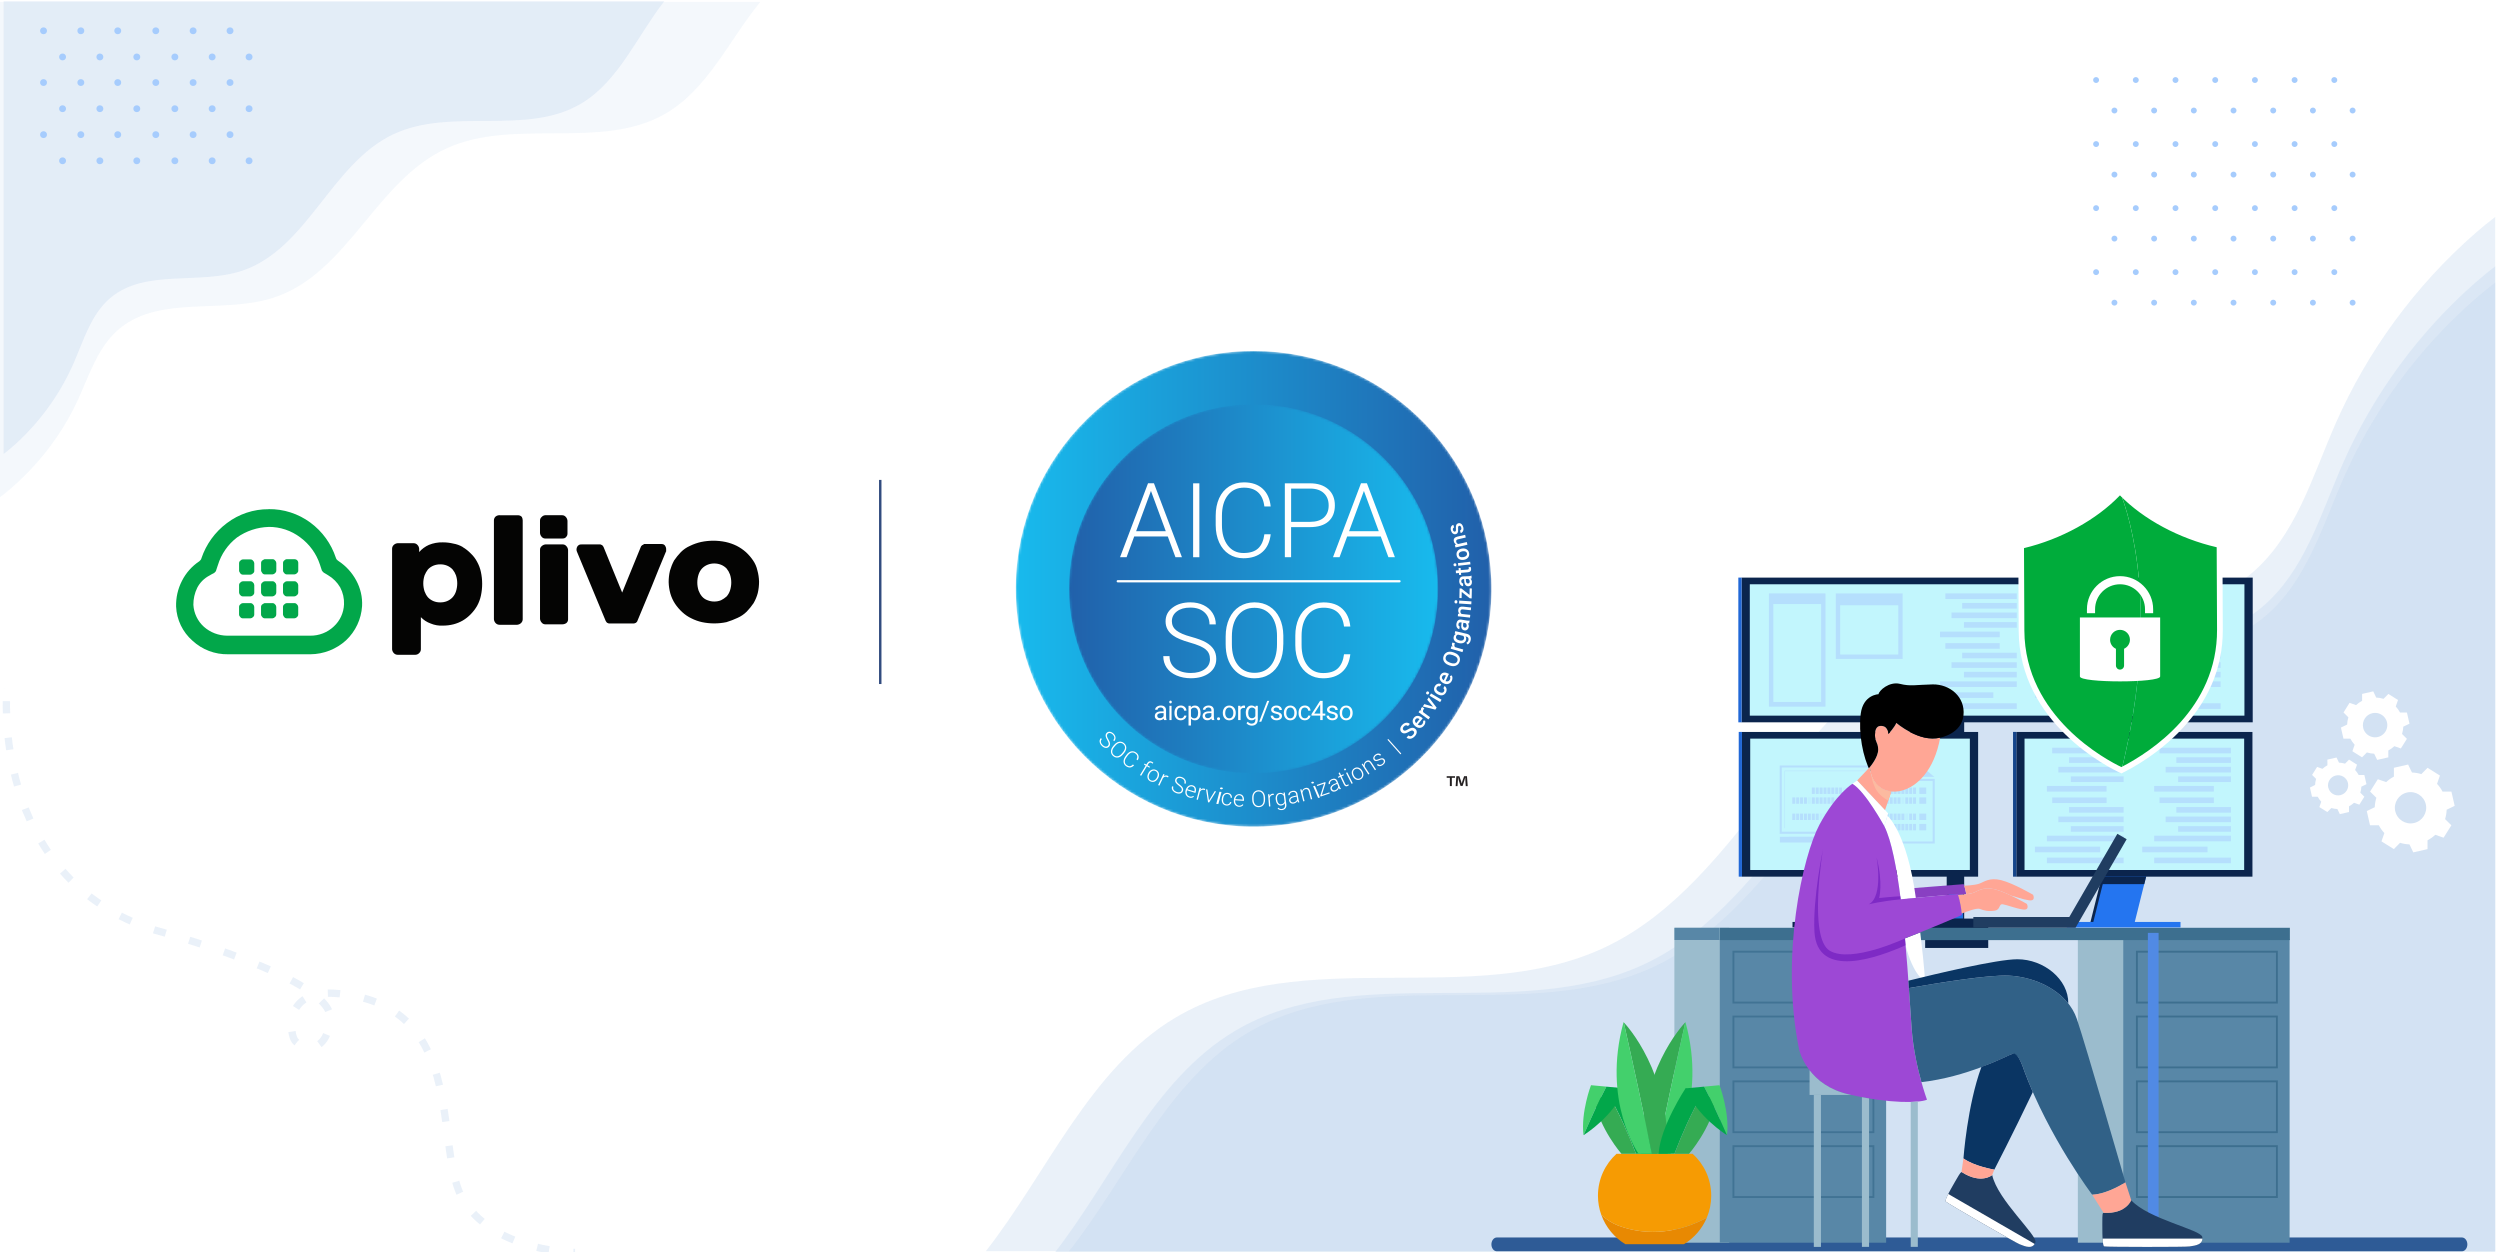 <?xml version="1.0" encoding="UTF-8"?><svg xmlns="http://www.w3.org/2000/svg" xmlns:xlink="http://www.w3.org/1999/xlink" viewBox="0 0 1024 513"><defs><filter id="drop-shadow-1" filterUnits="userSpaceOnUse"><feOffset dx="7" dy="7"/><feGaussianBlur result="blur" stdDeviation="5"/><feFlood flood-color="#000" flood-opacity=".07"/><feComposite in2="blur" operator="in"/><feComposite in="SourceGraphic"/></filter><mask id="mask" x="416.07" y="143.77" width="194.81" height="194.81" maskUnits="userSpaceOnUse"><g id="mask-2"><path id="path-1" d="m509.53,143.86c-53.75,2.18-95.56,47.53-93.37,101.28h0c2.18,53.75,47.53,95.56,101.28,93.37h0c53.75-2.18,95.56-47.53,93.37-101.28h0c-2.13-52.41-45.28-93.45-97.26-93.45h0c-1.33,0-2.68.03-4.02.08" style="fill:#fff; fill-rule:evenodd;"/></g></mask><linearGradient id="linear-gradient" x1="-543.78" y1="332.11" x2="-547.32" y2="332.11" gradientTransform="translate(30518.82 18507.39) scale(55 -55)" gradientUnits="userSpaceOnUse"><stop offset="0" stop-color="#2160aa"/><stop offset="1" stop-color="#18baed"/></linearGradient><mask id="mask-1" x="437.89" y="165.59" width="151.17" height="151.17" maskUnits="userSpaceOnUse"><g id="mask-5"><path id="path-4" d="m437.89,241.18c0,41.75,33.84,75.59,75.59,75.59h0c41.75,0,75.59-33.84,75.59-75.59h0c0-41.75-33.84-75.59-75.59-75.59h0c-41.75,0-75.59,33.84-75.59,75.59" style="fill:#fff; fill-rule:evenodd;"/></g></mask><linearGradient id="linear-gradient-2" x1="-541.81" y1="330.27" x2="-538.27" y2="330.27" gradientTransform="translate(23561.86 14336.92) scale(42.68 -42.68)" xlink:href="#linear-gradient"/><mask id="mask-2-2" x="416.07" y="143.77" width="194.81" height="194.81" maskUnits="userSpaceOnUse"><g id="mask-8"><polygon id="path-7" points="416.07 338.59 610.89 338.59 610.89 143.77 416.07 143.77 416.07 338.59" style="fill:#fff; fill-rule:evenodd;"/></g></mask><mask id="mask-3" x="416.07" y="143.77" width="194.81" height="194.81" maskUnits="userSpaceOnUse"><g id="mask-8-2"><polygon id="path-7-2" points="416.07 338.59 610.89 338.59 610.89 143.77 416.07 143.77 416.07 338.59" style="fill:#fff; fill-rule:evenodd;"/></g></mask><mask id="mask-4" x="416.07" y="143.77" width="194.81" height="194.81" maskUnits="userSpaceOnUse"><g id="mask-8-3"><polygon id="path-7-3" points="416.07 338.59 610.89 338.59 610.89 143.77 416.07 143.77 416.07 338.59" style="fill:#fff; fill-rule:evenodd;"/></g></mask><mask id="mask-5-2" x="416.07" y="143.77" width="194.81" height="194.81" maskUnits="userSpaceOnUse"><g id="mask-8-4"><polygon id="path-7-4" points="416.07 338.59 610.89 338.59 610.89 143.77 416.07 143.77 416.07 338.59" style="fill:#fff; fill-rule:evenodd;"/></g></mask><mask id="mask-6" x="416.07" y="143.77" width="194.81" height="194.81" maskUnits="userSpaceOnUse"><g id="mask-8-5"><polygon id="path-7-5" points="416.07 338.59 610.89 338.59 610.89 143.77 416.07 143.77 416.07 338.59" style="fill:#fff; fill-rule:evenodd;"/></g></mask><mask id="mask-7" x="416.07" y="143.77" width="194.81" height="194.81" maskUnits="userSpaceOnUse"><g id="mask-8-6"><polygon id="path-7-6" points="416.07 338.59 610.89 338.59 610.89 143.77 416.07 143.77 416.07 338.59" style="fill:#fff; fill-rule:evenodd;"/></g></mask><mask id="mask-8-7" x="416.07" y="143.77" width="194.81" height="194.81" maskUnits="userSpaceOnUse"><g id="mask-8-8"><polygon id="path-7-7" points="416.07 338.59 610.89 338.59 610.89 143.77 416.07 143.77 416.07 338.59" style="fill:#fff; fill-rule:evenodd;"/></g></mask><mask id="mask-9" x="416.07" y="143.77" width="194.81" height="194.81" maskUnits="userSpaceOnUse"><g id="mask-8-9"><polygon id="path-7-8" points="416.07 338.59 610.89 338.59 610.89 143.77 416.07 143.77 416.07 338.59" style="fill:#fff; fill-rule:evenodd;"/></g></mask><mask id="mask-10" x="416.07" y="143.77" width="194.81" height="194.81" maskUnits="userSpaceOnUse"><g id="mask-8-10"><polygon id="path-7-9" points="416.07 338.59 610.89 338.59 610.89 143.77 416.07 143.77 416.07 338.59" style="fill:#fff; fill-rule:evenodd;"/></g></mask><mask id="mask-11" x="460.46" y="143.77" width="57.2" height="194.81" maskUnits="userSpaceOnUse"><g id="mask-8-11"><polygon id="path-7-10" points="460.46 338.59 517.66 338.59 517.66 143.77 460.46 143.77 460.46 338.59" style="fill:#fff; fill-rule:evenodd;"/></g></mask><mask id="mask-12" x="416.07" y="143.77" width="194.81" height="194.81" maskUnits="userSpaceOnUse"><g id="mask-8-12"><polygon id="path-7-11" points="416.07 338.59 610.89 338.59 610.89 143.77 416.07 143.77 416.07 338.59" style="fill:#fff; fill-rule:evenodd;"/></g></mask><mask id="mask-13" x="416.07" y="143.77" width="194.81" height="194.81" maskUnits="userSpaceOnUse"><g id="mask-8-13"><polygon id="path-7-12" points="416.07 338.59 610.89 338.59 610.89 143.77 416.07 143.77 416.07 338.59" style="fill:#fff; fill-rule:evenodd;"/></g></mask><mask id="mask-14" x="416.07" y="143.77" width="194.81" height="194.81" maskUnits="userSpaceOnUse"><g id="mask-8-14"><polygon id="path-7-13" points="416.07 338.59 610.89 338.59 610.89 143.77 416.07 143.77 416.07 338.59" style="fill:#fff; fill-rule:evenodd;"/></g></mask><mask id="mask-15" x="416.07" y="143.77" width="194.81" height="194.81" maskUnits="userSpaceOnUse"><g id="mask-8-15"><polygon id="path-7-14" points="416.07 338.59 610.89 338.59 610.89 143.77 416.07 143.77 416.07 338.59" style="fill:#fff; fill-rule:evenodd;"/></g></mask><mask id="mask-16" x="416.07" y="143.77" width="194.81" height="194.81" maskUnits="userSpaceOnUse"><g id="mask-8-16"><polygon id="path-7-15" points="416.07 338.59 610.89 338.59 610.89 143.77 416.07 143.77 416.07 338.59" style="fill:#fff; fill-rule:evenodd;"/></g></mask><mask id="mask-17" x="416.07" y="143.77" width="194.81" height="194.81" maskUnits="userSpaceOnUse"><g id="mask-8-17"><polygon id="path-7-16" points="416.07 338.59 610.89 338.59 610.89 143.77 416.07 143.77 416.07 338.59" style="fill:#fff; fill-rule:evenodd;"/></g></mask><mask id="mask-18" x="416.07" y="143.77" width="194.81" height="194.81" maskUnits="userSpaceOnUse"><g id="mask-8-18"><polygon id="path-7-17" points="416.07 338.59 610.89 338.59 610.89 143.77 416.07 143.77 416.07 338.59" style="fill:#fff; fill-rule:evenodd;"/></g></mask><mask id="mask-19" x="416.07" y="143.77" width="194.81" height="194.81" maskUnits="userSpaceOnUse"><g id="mask-8-19"><polygon id="path-7-18" points="416.07 338.59 610.89 338.59 610.89 143.77 416.07 143.77 416.07 338.59" style="fill:#fff; fill-rule:evenodd;"/></g></mask><mask id="mask-20" x="416.07" y="143.77" width="194.81" height="194.81" maskUnits="userSpaceOnUse"><g id="mask-8-20"><polygon id="path-7-19" points="416.07 338.59 610.89 338.59 610.89 143.77 416.07 143.77 416.07 338.59" style="fill:#fff; fill-rule:evenodd;"/></g></mask><mask id="mask-21" x="416.07" y="143.77" width="194.81" height="194.81" maskUnits="userSpaceOnUse"><g id="mask-8-21"><polygon id="path-7-20" points="416.07 338.59 610.89 338.59 610.89 143.77 416.07 143.77 416.07 338.59" style="fill:#fff; fill-rule:evenodd;"/></g></mask><mask id="mask-22" x="416.07" y="143.77" width="194.81" height="194.81" maskUnits="userSpaceOnUse"><g id="mask-8-22"><polygon id="path-7-21" points="416.07 338.59 610.89 338.59 610.89 143.77 416.07 143.77 416.07 338.59" style="fill:#fff; fill-rule:evenodd;"/></g></mask><mask id="mask-23" x="416.07" y="143.77" width="194.81" height="194.81" maskUnits="userSpaceOnUse"><g id="mask-8-23"><polygon id="path-7-22" points="416.07 338.59 610.89 338.59 610.89 143.77 416.07 143.77 416.07 338.59" style="fill:#fff; fill-rule:evenodd;"/></g></mask><mask id="mask-24" x="416.07" y="143.77" width="194.81" height="194.81" maskUnits="userSpaceOnUse"><g id="mask-8-24"><polygon id="path-7-23" points="416.07 338.59 610.89 338.59 610.89 143.77 416.07 143.77 416.07 338.59" style="fill:#fff; fill-rule:evenodd;"/></g></mask><mask id="mask-25" x="416.07" y="143.77" width="194.81" height="194.81" maskUnits="userSpaceOnUse"><g id="mask-8-25"><polygon id="path-7-24" points="416.07 338.59 610.89 338.59 610.89 143.77 416.07 143.77 416.07 338.59" style="fill:#fff; fill-rule:evenodd;"/></g></mask><mask id="mask-26" x="416.07" y="143.77" width="194.81" height="194.81" maskUnits="userSpaceOnUse"><g id="mask-8-26"><polygon id="path-7-25" points="416.07 338.59 610.89 338.59 610.89 143.77 416.07 143.77 416.07 338.59" style="fill:#fff; fill-rule:evenodd;"/></g></mask></defs><g style="isolation:isolate;"><g id="Layer_2"><rect x="-1.17" y=".52" width="1023.21" height="511.97" style="fill:#fff;"/></g><g id="Layer_1"><path d="m505.82,422.26c49.29-29.29,116.05-2.98,167.91-27.44,55.49-26.18,76.68-102.19,134.8-121.85,38.63-13.07,86.78,1.9,118.01-24.33,17.41-14.62,23.95-38,33.1-58.81,12.45-28.34,31.2-53.89,54.49-74.27,2.55-2.23,5.19-4.41,7.91-6.48v404.62H431.55c23.95-30.55,40.72-71.49,74.27-91.42Z" style="fill:#c5daef; mix-blend-mode:screen; opacity:.41;"/><path d="m481.56,416.77c51.61-30.67,121.5-3.12,175.8-28.73,58.1-27.41,80.28-106.99,141.14-127.58,40.45-13.68,90.86,1.99,123.55-25.47,18.22-15.31,25.08-39.79,34.65-61.58,13.04-29.67,32.66-56.42,57.05-77.77,2.67-2.34,5.44-4.62,8.29-6.79v423.63H403.8c25.08-31.98,42.63-74.85,77.76-95.72Z" style="fill:#c5daef; opacity:.36;"/><path d="m511.37,422.85c48.76-28.72,114.8-2.92,166.11-26.91,54.9-25.67,75.86-100.2,133.35-119.47,38.22-12.81,85.85,1.86,116.74-23.85,17.22-14.34,23.7-37.26,32.74-57.66,12.32-27.79,30.86-52.84,53.91-72.83,2.53-2.19,5.14-4.33,7.83-6.36v396.72H437.89c23.7-29.95,40.28-70.09,73.47-89.64Z" style="fill:#c5daef; opacity:.36;"/><path d="m272.13,46.8c-26.1,14.75-61.44,1.5-88.89,13.82-29.38,13.18-40.6,51.47-71.37,61.37-20.45,6.58-45.94-.96-62.47,12.25-9.21,7.36-12.68,19.14-17.52,29.62-6.59,14.27-16.52,27.14-28.85,37.41-1.35,1.13-2.75,2.22-4.19,3.26V.76s312.61,0,312.61,0c-12.68,15.39-21.56,36-39.32,46.05Z" style="fill:#c5daef; opacity:.18;"/><path d="m238.05,42.42c-22.59,13.42-53.18,1.36-76.95,12.58-25.43,12-35.14,46.83-61.77,55.84-17.7,5.99-39.77-.87-54.08,11.15-7.98,6.7-10.98,17.41-15.17,26.95-5.71,12.99-14.3,24.7-24.97,34.04-1.17,1.02-2.38,2.02-3.63,2.97V.52s270.6,0,270.6,0c-10.98,14-18.66,32.76-34.03,41.9Z" style="fill:#c5daef; opacity:.36;"/><path d="m613.11,512.53h395.29c1.23,0,2.23-1.27,2.23-2.83s-1-2.83-2.23-2.83h-395.29c-1.23,0-2.23,1.27-2.23,2.83s1,2.83,2.23,2.83Z" style="fill:#2e5b96;"/><rect x="788.54" y="376.25" width="25.84" height="12.03" transform="translate(1602.92 764.53) rotate(-180)" style="fill:#0b254d;"/><rect x="797.36" y="272.37" width="7.16" height="107.47" transform="translate(1601.89 652.2) rotate(-180)" style="fill:#0b254d;"/><path d="m804.09,362.88l-5.97,3.16v10.16s5.97,0,5.97,0c0,0-.17-13.15,0-13.32Z" style="fill:#2371e4;"/><rect x="851.08" y="384.64" width="22.46" height="124.36" transform="translate(1724.63 893.65) rotate(-180)" style="fill:#9bbccd;"/><rect x="869.7" y="384.64" width="68.13" height="124.36" transform="translate(1807.52 893.65) rotate(-180)" style="fill:#5887a7;"/><path d="m874.88,389.43h58.12v21.61h-58.12v-21.61Zm57.35.78h-56.57s0,20.05,0,20.05h56.57s0-20.05,0-20.05Z" style="fill:#3d6f8f;"/><path d="m874.88,415.98h58.12v21.61h-58.12v-21.61Zm57.35.78h-56.57s0,20.05,0,20.05h56.57s0-20.05,0-20.05Z" style="fill:#3d6f8f;"/><path d="m874.88,442.53h58.12v21.61h-58.12v-21.61Zm57.35.78h-56.57s0,20.05,0,20.05h56.57s0-20.05,0-20.05Z" style="fill:#3d6f8f;"/><path d="m874.88,469.08h58.12v21.61h-58.12v-21.61Zm57.35.78h-56.57s0,20.05,0,20.05h56.57s0-20.05,0-20.05Z" style="fill:#3d6f8f;"/><rect x="685.82" y="379.99" width="22.46" height="129.01" transform="translate(1394.11 889) rotate(-180)" style="fill:#9bbccd;"/><rect x="704.44" y="384.64" width="68.13" height="124.36" transform="translate(1477 893.65) rotate(-180)" style="fill:#5887a7;"/><path d="m709.62,389.43h58.12v21.61h-58.12v-21.61Zm57.35.78h-56.57s0,20.05,0,20.05h56.57s0-20.05,0-20.05Z" style="fill:#417394;"/><path d="m709.62,415.98h58.12v21.61h-58.12v-21.61Zm57.35.78h-56.57s0,20.05,0,20.05h56.57s0-20.05,0-20.05Z" style="fill:#417394;"/><path d="m709.62,442.53h58.12v21.61h-58.12v-21.61Zm57.35.78h-56.57s0,20.05,0,20.05h56.57s0-20.05,0-20.05Z" style="fill:#417394;"/><path d="m709.62,469.08h58.12v21.61h-58.12v-21.61Zm57.35.78h-56.57s0,20.05,0,20.05h56.57s0-20.05,0-20.05Z" style="fill:#417394;"/><rect x="704.43" y="380.03" width="233.49" height="5.05" transform="translate(1642.36 765.1) rotate(-180)" style="fill:#3d6f8f;"/><rect x="685.87" y="380.03" width="18.46" height="4.99" style="fill:#5887a7;"/><polygon points="855.9 379.06 872.87 379.06 887.36 320.97 870.39 320.97 855.9 379.06" style="fill:#0b254d;"/><polygon points="857.07 379.06 874.05 379.06 888.54 320.97 871.56 320.97 857.07 379.06" style="fill:#2475f0;"/><polygon points="860.12 362.15 878.3 362.15 879.06 359.09 860.88 359.09 860.12 362.15" style="fill:#0b254d;"/><rect x="825.86" y="299.81" width="96.73" height="59.27" transform="translate(1748.46 658.89) rotate(-180)" style="fill:#0b254d;"/><rect x="829.25" y="302.54" width="89.96" height="53.81" transform="translate(1748.46 658.89) rotate(-180)" style="fill:#c2f6fd;"/><rect x="884.53" y="306.28" width="29.26" height="2.3" transform="translate(1798.31 614.85) rotate(-180)" style="fill:#b5dffd;"/><rect x="891.42" y="310.19" width="22.36" height="2.3" transform="translate(1805.21 622.68) rotate(-180)" style="fill:#b5dffd;"/><rect x="887.04" y="314.11" width="26.74" height="2.3" transform="translate(1800.83 630.51) rotate(-180)" style="fill:#b5dffd;"/><rect x="892.15" y="318.02" width="21.63" height="2.3" transform="translate(1805.94 638.34) rotate(-180)" style="fill:#b5dffd;"/><rect x="882.35" y="321.94" width="24.45" height="2.3" transform="translate(1789.15 646.17) rotate(-180)" style="fill:#b5dffd;"/><rect x="884.53" y="326.65" width="22.27" height="2.3" transform="translate(1791.33 655.59) rotate(-180)" style="fill:#b5dffd;"/><rect x="891.42" y="330.56" width="22.36" height="2.3" transform="translate(1805.21 663.42) rotate(-180)" style="fill:#b5dffd;"/><rect x="887.04" y="334.48" width="26.74" height="2.3" transform="translate(1800.83 671.25) rotate(-180)" style="fill:#b5dffd;"/><rect x="892.15" y="338.39" width="21.63" height="2.3" transform="translate(1805.94 679.08) rotate(-180)" style="fill:#b5dffd;"/><rect x="882.35" y="342.31" width="31.43" height="2.3" transform="translate(1796.14 686.91) rotate(-180)" style="fill:#b5dffd;"/><rect x="877.45" y="346.8" width="26.74" height="2.3" transform="translate(1781.64 695.89) rotate(-180)" style="fill:#b5dffd;"/><rect x="882.35" y="351.28" width="31.43" height="2.3" transform="translate(1796.14 704.86) rotate(-180)" style="fill:#b5dffd;"/><rect x="840.58" y="306.28" width="29.26" height="2.3" transform="translate(1710.42 614.85) rotate(-180)" style="fill:#b5dffd;"/><rect x="847.48" y="310.19" width="22.36" height="2.3" transform="translate(1717.32 622.68) rotate(-180)" style="fill:#b5dffd;"/><rect x="843.1" y="314.11" width="26.74" height="2.3" transform="translate(1712.94 630.51) rotate(-180)" style="fill:#b5dffd;"/><rect x="848.21" y="318.02" width="21.63" height="2.3" transform="translate(1718.05 638.34) rotate(-180)" style="fill:#b5dffd;"/><rect x="838.41" y="321.94" width="24.45" height="2.3" transform="translate(1701.26 646.17) rotate(-180)" style="fill:#b5dffd;"/><rect x="840.58" y="326.65" width="22.27" height="2.3" transform="translate(1703.44 655.59) rotate(-180)" style="fill:#b5dffd;"/><rect x="847.48" y="330.56" width="22.36" height="2.3" transform="translate(1717.32 663.42) rotate(-180)" style="fill:#b5dffd;"/><rect x="843.1" y="334.48" width="26.74" height="2.3" transform="translate(1712.94 671.25) rotate(-180)" style="fill:#b5dffd;"/><rect x="848.21" y="338.39" width="21.63" height="2.3" transform="translate(1718.05 679.08) rotate(-180)" style="fill:#b5dffd;"/><rect x="838.41" y="342.31" width="31.43" height="2.3" transform="translate(1708.25 686.91) rotate(-180)" style="fill:#b5dffd;"/><rect x="833.51" y="346.8" width="26.74" height="2.3" transform="translate(1693.75 695.89) rotate(-180)" style="fill:#b5dffd;"/><rect x="838.41" y="351.28" width="31.43" height="2.3" transform="translate(1708.25 704.86) rotate(-180)" style="fill:#b5dffd;"/><rect x="824.54" y="299.79" width="1.33" height="59.29" transform="translate(1650.41 658.87) rotate(-180)" style="fill:#15458a;"/><rect x="846.57" y="377.63" width="46.57" height="2.23" transform="translate(1739.71 757.49) rotate(-180)" style="fill:#2475f0;"/><polygon points="743.54 379.06 760.51 379.06 775 320.97 758.03 320.97 743.54 379.06" style="fill:#0b254d;"/><polygon points="744.71 379.06 761.69 379.06 776.18 320.97 759.2 320.97 744.71 379.06" style="fill:#113773;"/><polygon points="747.76 362.15 765.94 362.15 766.7 359.09 748.52 359.09 747.76 362.15" style="fill:#051226;"/><rect x="713.5" y="299.81" width="96.73" height="59.27" transform="translate(1523.74 658.89) rotate(-180)" style="fill:#0b254d;"/><rect x="716.89" y="302.54" width="89.96" height="53.81" transform="translate(1523.74 658.89) rotate(-180)" style="fill:#c2f6fd;"/><path d="m750.18,341.53h-21.22v-27.99h38.28s7.3,5.49,7.3,5.49h17.93v26.48h-37.07s-5.22-3.98-5.22-3.98Zm41.44-21.65h-17.36s-7.3-5.49-7.3-5.49h-37.14s0,26.29,0,26.29h20.65s5.22,3.98,5.22,3.98h35.93s0-24.77,0-24.77Z" style="fill:#b5dffd;"/><polygon points="775.75 315.23 779.33 318.2 792.3 318.2 788.72 315.23 775.75 315.23" style="fill:#b5dffd;"/><polygon points="771.31 315.23 775.26 318.2 778.01 318.2 774.51 315.23 771.31 315.23" style="fill:#b5dffd;"/><polygon points="749.36 342.69 752.55 345.09 729.04 345.09 729.04 342.75 749.36 342.69" style="fill:#b5dffd;"/><polygon points="730.97 339.2 731.14 339.2 731.14 315.86 766.2 315.86 766.2 315.68 730.97 315.68 730.97 339.2" style="fill:#b5dffd;"/><rect x="786.15" y="322.57" width="2.83" height="2.62" transform="translate(1575.13 647.76) rotate(-180)" style="fill:#b5dffd;"/><rect x="783.6" y="322.57" width="1.22" height="2.62" transform="translate(1568.41 647.76) rotate(-180)" style="fill:#b5dffd;"/><rect x="782" y="322.57" width="1.22" height="2.62" transform="translate(1565.22 647.76) rotate(-180)" style="fill:#b5dffd;"/><rect x="780.41" y="322.57" width="1.22" height="2.62" transform="translate(1562.03 647.76) rotate(-180)" style="fill:#b5dffd;"/><rect x="778.81" y="322.57" width="1.22" height="2.62" transform="translate(1558.84 647.76) rotate(-180)" style="fill:#b5dffd;"/><rect x="777.22" y="322.57" width="1.22" height="2.62" transform="translate(1555.66 647.76) rotate(-180)" style="fill:#b5dffd;"/><rect x="775.62" y="322.57" width="1.22" height="2.62" transform="translate(1552.47 647.76) rotate(-180)" style="fill:#b5dffd;"/><rect x="774.03" y="322.57" width="1.22" height="2.62" transform="translate(1549.28 647.76) rotate(-180)" style="fill:#b5dffd;"/><rect x="772.44" y="322.57" width="1.22" height="2.62" transform="translate(1546.09 647.76) rotate(-180)" style="fill:#b5dffd;"/><rect x="770.84" y="322.57" width="1.22" height="2.62" transform="translate(1542.9 647.76) rotate(-180)" style="fill:#b5dffd;"/><rect x="769.25" y="322.57" width="1.22" height="2.62" transform="translate(1539.71 647.76) rotate(-180)" style="fill:#b5dffd; opacity:.3;"/><rect x="767.65" y="322.57" width="1.22" height="2.62" transform="translate(1536.52 647.76) rotate(-180)" style="fill:#b5dffd;"/><rect x="766.06" y="322.57" width="1.22" height="2.62" transform="translate(1533.33 647.76) rotate(-180)" style="fill:#b5dffd;"/><rect x="764.46" y="322.57" width="1.22" height="2.62" transform="translate(1530.14 647.76) rotate(-180)" style="fill:#b5dffd;"/><rect x="762.87" y="322.57" width="1.22" height="2.62" transform="translate(1526.95 647.76) rotate(-180)" style="fill:#b5dffd;"/><rect x="761.27" y="322.57" width="1.22" height="2.62" transform="translate(1523.76 647.76) rotate(-180)" style="fill:#b5dffd;"/><rect x="759.68" y="322.57" width="1.22" height="2.62" transform="translate(1520.57 647.76) rotate(-180)" style="fill:#b5dffd;"/><rect x="758.08" y="322.57" width="1.22" height="2.62" transform="translate(1517.38 647.76) rotate(-180)" style="fill:#b5dffd;"/><rect x="756.49" y="322.57" width="1.22" height="2.62" transform="translate(1514.19 647.76) rotate(-180)" style="fill:#b5dffd;"/><rect x="754.89" y="322.57" width="1.22" height="2.62" transform="translate(1511 647.76) rotate(-180)" style="fill:#b5dffd; opacity:.3;"/><rect x="753.3" y="322.57" width="1.22" height="2.62" transform="translate(1507.82 647.76) rotate(-180)" style="fill:#b5dffd;"/><rect x="751.7" y="322.57" width="1.22" height="2.62" transform="translate(1504.63 647.76) rotate(-180)" style="fill:#b5dffd;"/><rect x="750.11" y="322.57" width="1.22" height="2.62" transform="translate(1501.44 647.76) rotate(-180)" style="fill:#b5dffd;"/><rect x="748.52" y="322.57" width="1.22" height="2.62" transform="translate(1498.25 647.76) rotate(-180)" style="fill:#b5dffd;"/><rect x="746.92" y="322.57" width="1.22" height="2.62" transform="translate(1495.06 647.76) rotate(-180)" style="fill:#b5dffd;"/><rect x="745.33" y="322.57" width="1.22" height="2.62" transform="translate(1491.87 647.76) rotate(-180)" style="fill:#b5dffd;"/><rect x="743.73" y="322.57" width="1.22" height="2.62" transform="translate(1488.68 647.76) rotate(-180)" style="fill:#b5dffd;"/><rect x="742.14" y="322.57" width="1.22" height="2.62" transform="translate(1485.49 647.76) rotate(-180)" style="fill:#b5dffd;"/><rect x="786.15" y="326.6" width="2.83" height="2.62" transform="translate(1575.13 655.83) rotate(-180)" style="fill:#b5dffd;"/><rect x="783.6" y="326.6" width="1.22" height="2.62" transform="translate(1568.41 655.83) rotate(-180)" style="fill:#b5dffd;"/><rect x="782" y="326.6" width="1.22" height="2.62" transform="translate(1565.22 655.83) rotate(-180)" style="fill:#b5dffd;"/><rect x="780.41" y="326.6" width="1.22" height="2.62" transform="translate(1562.03 655.83) rotate(-180)" style="fill:#b5dffd;"/><rect x="778.81" y="326.6" width="1.22" height="2.62" transform="translate(1558.84 655.83) rotate(-180)" style="fill:#b5dffd; opacity:.3;"/><rect x="777.22" y="326.6" width="1.22" height="2.62" transform="translate(1555.66 655.83) rotate(-180)" style="fill:#b5dffd;"/><rect x="775.62" y="326.6" width="1.22" height="2.62" transform="translate(1552.47 655.83) rotate(-180)" style="fill:#b5dffd;"/><rect x="774.03" y="326.6" width="1.22" height="2.62" transform="translate(1549.28 655.83) rotate(-180)" style="fill:#b5dffd;"/><rect x="772.44" y="326.6" width="1.22" height="2.62" transform="translate(1546.09 655.83) rotate(-180)" style="fill:#b5dffd;"/><rect x="770.84" y="326.6" width="1.22" height="2.62" transform="translate(1542.9 655.83) rotate(-180)" style="fill:#b5dffd;"/><rect x="769.25" y="326.6" width="1.22" height="2.62" transform="translate(1539.71 655.83) rotate(-180)" style="fill:#b5dffd;"/><rect x="767.65" y="326.6" width="1.22" height="2.62" transform="translate(1536.52 655.83) rotate(-180)" style="fill:#b5dffd;"/><rect x="766.06" y="326.6" width="1.22" height="2.62" transform="translate(1533.33 655.83) rotate(-180)" style="fill:#b5dffd;"/><rect x="764.46" y="326.6" width="1.22" height="2.62" transform="translate(1530.14 655.83) rotate(-180)" style="fill:#b5dffd;"/><rect x="762.87" y="326.6" width="1.22" height="2.62" transform="translate(1526.95 655.83) rotate(-180)" style="fill:#b5dffd;"/><rect x="761.27" y="326.6" width="1.22" height="2.62" transform="translate(1523.76 655.83) rotate(-180)" style="fill:#b5dffd;"/><rect x="759.68" y="326.6" width="1.22" height="2.62" transform="translate(1520.57 655.83) rotate(-180)" style="fill:#b5dffd;"/><rect x="758.08" y="326.6" width="1.22" height="2.62" transform="translate(1517.38 655.83) rotate(-180)" style="fill:#b5dffd;"/><rect x="756.49" y="326.6" width="1.22" height="2.62" transform="translate(1514.19 655.83) rotate(-180)" style="fill:#b5dffd;"/><rect x="754.89" y="326.6" width="1.22" height="2.62" transform="translate(1511 655.83) rotate(-180)" style="fill:#b5dffd;"/><rect x="753.3" y="326.6" width="1.22" height="2.62" transform="translate(1507.82 655.83) rotate(-180)" style="fill:#b5dffd;"/><rect x="751.7" y="326.6" width="1.22" height="2.62" transform="translate(1504.63 655.83) rotate(-180)" style="fill:#b5dffd; opacity:.3;"/><rect x="750.11" y="326.6" width="1.22" height="2.62" transform="translate(1501.44 655.83) rotate(-180)" style="fill:#b5dffd;"/><rect x="748.52" y="326.6" width="1.22" height="2.62" transform="translate(1498.25 655.83) rotate(-180)" style="fill:#b5dffd;"/><rect x="746.92" y="326.6" width="1.22" height="2.62" transform="translate(1495.06 655.83) rotate(-180)" style="fill:#b5dffd;"/><rect x="745.33" y="326.6" width="1.22" height="2.62" transform="translate(1491.87 655.83) rotate(-180)" style="fill:#b5dffd;"/><rect x="743.73" y="326.6" width="1.22" height="2.62" transform="translate(1488.68 655.83) rotate(-180)" style="fill:#b5dffd;"/><rect x="742.14" y="326.6" width="1.22" height="2.62" transform="translate(1485.49 655.83) rotate(-180)" style="fill:#b5dffd;"/><rect x="740.5" y="326.6" width="1.22" height="2.62" transform="translate(1482.22 655.83) rotate(-180)" style="fill:#b5dffd; opacity:.3;"/><rect x="738.91" y="326.6" width="1.22" height="2.62" transform="translate(1479.03 655.83) rotate(-180)" style="fill:#b5dffd;"/><rect x="737.31" y="326.6" width="1.22" height="2.62" transform="translate(1475.84 655.83) rotate(-180)" style="fill:#b5dffd;"/><rect x="735.72" y="326.6" width="1.22" height="2.62" transform="translate(1472.65 655.83) rotate(-180)" style="fill:#b5dffd;"/><rect x="734.12" y="326.6" width="1.22" height="2.62" transform="translate(1469.46 655.83) rotate(-180)" style="fill:#b5dffd;"/><rect x="786.15" y="333.24" width="2.83" height="2.62" transform="translate(1575.13 669.11) rotate(-180)" style="fill:#b5dffd;"/><rect x="783.6" y="333.24" width="1.22" height="2.62" transform="translate(1568.41 669.11) rotate(-180)" style="fill:#b5dffd;"/><rect x="782" y="333.24" width="1.22" height="2.62" transform="translate(1565.22 669.11) rotate(-180)" style="fill:#b5dffd;"/><rect x="780.41" y="333.24" width="1.22" height="2.62" transform="translate(1562.03 669.11) rotate(-180)" style="fill:#b5dffd; opacity:.3;"/><rect x="778.81" y="333.24" width="1.22" height="2.62" transform="translate(1558.84 669.11) rotate(-180)" style="fill:#b5dffd;"/><rect x="777.22" y="333.24" width="1.22" height="2.62" transform="translate(1555.66 669.11) rotate(-180)" style="fill:#b5dffd;"/><rect x="775.62" y="333.24" width="1.22" height="2.62" transform="translate(1552.47 669.11) rotate(-180)" style="fill:#b5dffd;"/><rect x="774.03" y="333.24" width="1.22" height="2.62" transform="translate(1549.28 669.11) rotate(-180)" style="fill:#b5dffd;"/><rect x="772.44" y="333.24" width="1.22" height="2.62" transform="translate(1546.09 669.11) rotate(-180)" style="fill:#b5dffd;"/><rect x="770.84" y="333.24" width="1.22" height="2.62" transform="translate(1542.9 669.11) rotate(-180)" style="fill:#b5dffd;"/><rect x="769.25" y="333.24" width="1.22" height="2.62" transform="translate(1539.71 669.11) rotate(-180)" style="fill:#b5dffd; opacity:.3;"/><rect x="767.65" y="333.24" width="1.22" height="2.62" transform="translate(1536.52 669.11) rotate(-180)" style="fill:#b5dffd;"/><rect x="766.06" y="333.24" width="1.22" height="2.62" transform="translate(1533.33 669.11) rotate(-180)" style="fill:#b5dffd;"/><rect x="764.46" y="333.24" width="1.22" height="2.62" transform="translate(1530.14 669.11) rotate(-180)" style="fill:#b5dffd;"/><rect x="762.87" y="333.24" width="1.22" height="2.62" transform="translate(1526.95 669.11) rotate(-180)" style="fill:#b5dffd;"/><rect x="761.27" y="333.24" width="1.22" height="2.62" transform="translate(1523.76 669.11) rotate(-180)" style="fill:#b5dffd;"/><rect x="759.68" y="333.24" width="1.22" height="2.62" transform="translate(1520.57 669.11) rotate(-180)" style="fill:#b5dffd;"/><rect x="758.08" y="333.24" width="1.22" height="2.62" transform="translate(1517.38 669.11) rotate(-180)" style="fill:#b5dffd;"/><rect x="756.49" y="333.24" width="1.22" height="2.62" transform="translate(1514.19 669.11) rotate(-180)" style="fill:#b5dffd;"/><rect x="754.89" y="333.24" width="1.22" height="2.62" transform="translate(1511 669.11) rotate(-180)" style="fill:#b5dffd;"/><rect x="753.3" y="333.24" width="1.22" height="2.62" transform="translate(1507.82 669.11) rotate(-180)" style="fill:#b5dffd;"/><rect x="751.7" y="333.24" width="1.22" height="2.62" transform="translate(1504.63 669.11) rotate(-180)" style="fill:#b5dffd;"/><rect x="750.11" y="333.24" width="1.22" height="2.62" transform="translate(1501.44 669.11) rotate(-180)" style="fill:#b5dffd;"/><rect x="748.52" y="333.24" width="1.22" height="2.62" transform="translate(1498.25 669.11) rotate(-180)" style="fill:#b5dffd;"/><rect x="746.92" y="333.24" width="1.22" height="2.62" transform="translate(1495.06 669.11) rotate(-180)" style="fill:#b5dffd; opacity:.3;"/><rect x="745.33" y="333.24" width="1.22" height="2.62" transform="translate(1491.87 669.11) rotate(-180)" style="fill:#b5dffd; opacity:.3;"/><rect x="743.73" y="333.24" width="1.22" height="2.62" transform="translate(1488.68 669.11) rotate(-180)" style="fill:#b5dffd;"/><rect x="742.14" y="333.24" width="1.22" height="2.62" transform="translate(1485.49 669.11) rotate(-180)" style="fill:#b5dffd;"/><rect x="740.5" y="333.24" width="1.22" height="2.62" transform="translate(1482.22 669.11) rotate(-180)" style="fill:#b5dffd;"/><rect x="738.91" y="333.24" width="1.22" height="2.62" transform="translate(1479.03 669.11) rotate(-180)" style="fill:#b5dffd;"/><rect x="737.31" y="333.24" width="1.22" height="2.62" transform="translate(1475.84 669.11) rotate(-180)" style="fill:#b5dffd;"/><rect x="735.72" y="333.24" width="1.22" height="2.62" transform="translate(1472.65 669.11) rotate(-180)" style="fill:#b5dffd;"/><rect x="734.12" y="333.24" width="1.22" height="2.62" transform="translate(1469.46 669.11) rotate(-180)" style="fill:#b5dffd;"/><rect x="786.15" y="337.49" width="2.83" height="2.62" transform="translate(1575.13 677.6) rotate(-180)" style="fill:#b5dffd;"/><rect x="783.6" y="337.49" width="1.22" height="2.62" transform="translate(1568.41 677.6) rotate(-180)" style="fill:#b5dffd;"/><rect x="782" y="337.49" width="1.22" height="2.62" transform="translate(1565.22 677.6) rotate(-180)" style="fill:#b5dffd;"/><rect x="780.41" y="337.49" width="1.22" height="2.62" transform="translate(1562.03 677.6) rotate(-180)" style="fill:#b5dffd;"/><rect x="778.81" y="337.49" width="1.22" height="2.62" transform="translate(1558.84 677.6) rotate(-180)" style="fill:#b5dffd;"/><rect x="777.22" y="337.49" width="1.22" height="2.62" transform="translate(1555.66 677.6) rotate(-180)" style="fill:#b5dffd;"/><rect x="775.62" y="337.49" width="1.22" height="2.62" transform="translate(1552.47 677.6) rotate(-180)" style="fill:#b5dffd;"/><rect x="774.03" y="337.49" width="1.22" height="2.62" transform="translate(1549.28 677.6) rotate(-180)" style="fill:#b5dffd; opacity:.3;"/><rect x="772.44" y="337.49" width="1.22" height="2.62" transform="translate(1546.09 677.6) rotate(-180)" style="fill:#b5dffd;"/><rect x="770.84" y="337.49" width="1.22" height="2.62" transform="translate(1542.9 677.6) rotate(-180)" style="fill:#b5dffd;"/><rect x="769.25" y="337.49" width="1.22" height="2.62" transform="translate(1539.71 677.6) rotate(-180)" style="fill:#b5dffd;"/><rect x="767.65" y="337.49" width="1.22" height="2.62" transform="translate(1536.52 677.6) rotate(-180)" style="fill:#b5dffd;"/><rect x="766.06" y="337.49" width="1.22" height="2.62" transform="translate(1533.33 677.6) rotate(-180)" style="fill:#b5dffd; opacity:.3;"/><rect x="764.46" y="337.49" width="1.22" height="2.62" transform="translate(1530.14 677.6) rotate(-180)" style="fill:#b5dffd;"/><rect x="762.87" y="337.49" width="1.22" height="2.62" transform="translate(1526.95 677.6) rotate(-180)" style="fill:#b5dffd;"/><rect x="761.27" y="337.49" width="1.22" height="2.62" transform="translate(1523.76 677.6) rotate(-180)" style="fill:#b5dffd;"/><rect x="712.18" y="299.79" width="1.33" height="59.29" transform="translate(1425.69 658.87) rotate(-180)" style="fill:#2168d7;"/><rect x="734.21" y="377.63" width="46.57" height="2.23" transform="translate(1514.99 757.49) rotate(-180)" style="fill:#0b254d;"/><rect x="713.34" y="236.6" width="209.37" height="59.27" transform="translate(1636.05 532.46) rotate(-180)" style="fill:#0b254d;"/><rect x="716.73" y="239.33" width="202.6" height="53.81" transform="translate(1636.05 532.46) rotate(-180)" style="fill:#c2f6fd;"/><rect x="840.76" y="243.07" width="29.26" height="2.3" transform="translate(1710.78 488.43) rotate(-180)" style="fill:#b5dffd;"/><rect x="847.65" y="246.98" width="22.36" height="2.3" transform="translate(1717.67 496.26) rotate(-180)" style="fill:#b5dffd;"/><rect x="843.27" y="250.9" width="26.74" height="2.3" transform="translate(1713.29 504.09) rotate(-180)" style="fill:#b5dffd;"/><rect x="848.38" y="254.81" width="21.63" height="2.3" transform="translate(1718.4 511.92) rotate(-180)" style="fill:#b5dffd;"/><rect x="838.58" y="258.73" width="24.45" height="2.3" transform="translate(1701.61 519.75) rotate(-180)" style="fill:#b5dffd;"/><rect x="840.76" y="263.44" width="22.27" height="2.3" transform="translate(1703.79 529.17) rotate(-180)" style="fill:#b5dffd;"/><rect x="847.65" y="267.35" width="22.36" height="2.3" transform="translate(1717.67 537) rotate(-180)" style="fill:#b5dffd;"/><rect x="843.27" y="271.27" width="26.74" height="2.3" transform="translate(1713.29 544.83) rotate(-180)" style="fill:#b5dffd;"/><rect x="848.38" y="275.18" width="21.63" height="2.3" transform="translate(1718.4 552.66) rotate(-180)" style="fill:#b5dffd;"/><rect x="838.58" y="279.1" width="31.43" height="2.3" transform="translate(1708.6 560.49) rotate(-180)" style="fill:#b5dffd;"/><rect x="833.68" y="283.58" width="26.74" height="2.3" transform="translate(1694.1 569.46) rotate(-180)" style="fill:#b5dffd;"/><rect x="838.58" y="288.07" width="31.43" height="2.3" transform="translate(1708.6 578.44) rotate(-180)" style="fill:#b5dffd;"/><rect x="880.31" y="243.07" width="29.26" height="2.3" transform="translate(1789.88 488.43) rotate(-180)" style="fill:#b5dffd;"/><rect x="887.2" y="246.98" width="22.36" height="2.3" transform="translate(1796.77 496.26) rotate(-180)" style="fill:#b5dffd;"/><rect x="882.82" y="250.9" width="26.74" height="2.3" transform="translate(1792.39 504.09) rotate(-180)" style="fill:#b5dffd;"/><rect x="887.93" y="254.81" width="21.63" height="2.3" transform="translate(1797.5 511.92) rotate(-180)" style="fill:#b5dffd;"/><rect x="878.13" y="258.73" width="24.45" height="2.3" transform="translate(1780.72 519.75) rotate(-180)" style="fill:#b5dffd;"/><rect x="880.31" y="263.44" width="22.27" height="2.3" transform="translate(1782.89 529.17) rotate(-180)" style="fill:#b5dffd;"/><rect x="887.2" y="267.35" width="22.36" height="2.3" transform="translate(1796.77 537) rotate(-180)" style="fill:#b5dffd;"/><rect x="882.82" y="271.27" width="26.74" height="2.3" transform="translate(1792.39 544.83) rotate(-180)" style="fill:#b5dffd;"/><rect x="887.93" y="275.18" width="21.63" height="2.3" transform="translate(1797.5 552.66) rotate(-180)" style="fill:#b5dffd;"/><rect x="878.13" y="279.1" width="31.43" height="2.3" transform="translate(1787.7 560.49) rotate(-180)" style="fill:#b5dffd;"/><rect x="873.23" y="283.58" width="26.74" height="2.3" transform="translate(1773.21 569.46) rotate(-180)" style="fill:#b5dffd;"/><rect x="878.13" y="288.07" width="31.43" height="2.3" transform="translate(1787.7 578.44) rotate(-180)" style="fill:#b5dffd;"/><rect x="796.81" y="243.07" width="29.26" height="2.3" transform="translate(1622.88 488.43) rotate(-180)" style="fill:#b5dffd;"/><rect x="803.71" y="246.98" width="22.36" height="2.3" transform="translate(1629.78 496.26) rotate(-180)" style="fill:#b5dffd;"/><rect x="799.33" y="250.9" width="26.74" height="2.3" transform="translate(1625.4 504.09) rotate(-180)" style="fill:#b5dffd;"/><rect x="804.44" y="254.81" width="21.63" height="2.3" transform="translate(1630.51 511.92) rotate(-180)" style="fill:#b5dffd;"/><rect x="794.64" y="258.73" width="24.45" height="2.3" transform="translate(1613.72 519.75) rotate(-180)" style="fill:#b5dffd;"/><rect x="796.81" y="263.44" width="22.27" height="2.3" transform="translate(1615.9 529.17) rotate(-180)" style="fill:#b5dffd;"/><rect x="803.71" y="267.35" width="22.36" height="2.3" transform="translate(1629.78 537) rotate(-180)" style="fill:#b5dffd;"/><rect x="799.33" y="271.27" width="26.74" height="2.3" transform="translate(1625.4 544.83) rotate(-180)" style="fill:#b5dffd;"/><rect x="804.44" y="275.18" width="21.63" height="2.3" transform="translate(1630.51 552.66) rotate(-180)" style="fill:#b5dffd;"/><rect x="794.64" y="279.1" width="31.43" height="2.3" transform="translate(1620.71 560.49) rotate(-180)" style="fill:#b5dffd;"/><rect x="789.74" y="283.58" width="26.74" height="2.3" transform="translate(1606.21 569.46) rotate(-180)" style="fill:#b5dffd;"/><rect x="794.64" y="288.07" width="31.43" height="2.3" transform="translate(1620.71 578.44) rotate(-180)" style="fill:#b5dffd;"/><rect x="712.02" y="236.58" width="1.33" height="59.29" transform="translate(1425.37 532.45) rotate(-180)" style="fill:#2168d7;"/><rect x="751.95" y="243.07" width="27.38" height="26.82" transform="translate(1531.27 512.96) rotate(-180)" style="fill:#b5dffd;"/><rect x="724.57" y="243.07" width="23.16" height="46.38" transform="translate(1472.29 532.51) rotate(-180)" style="fill:#b5dffd;"/><rect x="753.74" y="247.93" width="23.8" height="20.15" transform="translate(1531.27 516.01) rotate(-180)" style="fill:#c2f6fd;"/><rect x="726.36" y="247.42" width="19.57" height="40.11" transform="translate(1472.29 534.94) rotate(-180)" style="fill:#c2f6fd;"/><g style="filter:url(#drop-shadow-1);"><path d="m861.26,194.27s.05-.05.07-.07c9.48,10.16,24.61,18.48,40.8,22.03,0,1.08.03,7.07.16,34.68.16,36.83-34.89,54.83-40.33,57.59,15.99-64.72,3.46-103.86-.69-114.23Z" style="fill:#00ac3b;"/><path d="m861.26,194.27c4.16,10.37,16.68,49.51.69,114.23-5.27-2.43-40.77-20.4-40.93-57.23-.12-27.61-.15-33.6-.16-34.68,16.12-3.68,31-12.11,40.4-22.32Z" style="fill:#00ac3b;"/><path d="m861.46,309.56c-4.24-1.95-41.44-20.18-41.61-58.29-.12-27.61-.15-33.6-.16-34.68v-.94s.91-.21.91-.21c15.52-3.55,30.4-11.76,39.8-21.97l.93-1,.86.92c9.46,10.14,24.49,18.24,40.19,21.68l.92.2.16,35.62c.07,15.82-6.12,30.09-18.4,42.4-4.41,4.42-11.9,10.82-22.57,16.24l-.5.26-.51-.24Zm-.13-113.66c-9.54,9.96-24.09,17.96-39.3,21.61.01,2.55.05,10.46.15,33.75.16,35.45,33.8,53.09,39.74,55.93,12.24-6.32,39.33-23.96,39.18-56.29l-.15-33.75c-15.35-3.54-30.01-11.41-39.63-21.26Z" style="fill:#fff;"/><path d="m844.93,245.9v24.18c0,2.69,32.87,2.69,32.87,0v-24.18s-32.87,0-32.87,0Zm12.37,9.13c0-2.24,1.81-4.05,4.05-4.05s4.07,1.81,4.07,4.05c0,1.64-.99,3.06-2.4,3.7v6.87c0,.91-.74,1.67-1.67,1.67s-1.66-.76-1.66-1.67v-6.85c-1.42-.63-2.4-2.06-2.4-3.71Z" style="fill:#fff;"/><path d="m847.81,244.18h3.33s0-1.63,0-1.63c0-5.64,4.59-10.23,10.23-10.23s10.23,4.59,10.23,10.23v1.63s3.33,0,3.33,0v-1.63c0-7.48-6.08-13.56-13.56-13.56s-13.56,6.08-13.56,13.56v1.63Z" style="fill:#fff;"/></g><polygon points="879.77 510.73 879.77 382.11 884.16 382.11 884.16 510.73 879.77 510.73" style="fill:#518ae4; fill-rule:evenodd;"/><path d="m781.24,363.96l23.1-1.81s.57,1.61,1.04,4.12c-1.43.18-2.85.24-3.26.26-.07-.24-.11-.38-.11-.38l-20.71,1.94-.04-4.15Z" style="fill:#8940c2; fill-rule:evenodd;"/><path d="m771.8,338.41c2.93,5.78,5.12,17.21,6.73,29.96l6.2-.57c-3.64-26.85-11.62-33.68-11.62-33.68l-1.3,4.3Zm8.47,45.97c.09.95.18,1.88.26,2.8,3.11,12.42,7.96,14.89,7.96,14.89,0,0-.09-4.72-1.96-20.14-2.07.84-4.19,1.68-6.26,2.45Zm-9.93-48.48s7.06,38.89,10.19,51.29h0l-10.19-51.29Z" style="fill:#fff; fill-rule:evenodd;"/><path d="m794.69,302.15c-4.74,26.51-28.01,27.42-28.74,11.98,0,0,3.42-3.95,3.35-7.17-.07-3.2-1.68-3.26-1.24-6.99.44-3.73,3.57-2.56,4.15-2.12.6.44,1.24,1.68,1.32,2.78,0,0,2.62-2.93,3.2-4.52,0,0,9.49,8.23,17.96,6.04Z" style="fill:#ffa695; fill-rule:evenodd;"/><path d="m794.69,302.15s8.76-1.52,9.55-9.11c.82-7.59-5.6-12.84-12.62-12.71-6.99.15-9.04.88-13.41-.22-4.39-1.08-8.62,2.78-8.76,4.24,0,0-6.29.15-7.3,8.03s.93,17.93,3.95,23.6v.02c-.11-.6-.15-1.21-.15-1.88,0,0,3.42-3.95,3.35-7.17-.07-3.2-1.68-3.26-1.24-6.99.44-3.73,3.57-2.56,4.15-2.12.6.44,1.24,1.68,1.32,2.78,0,0,2.62-2.93,3.2-4.52,0,0,9.49,8.23,17.96,6.04Z" style="fill-rule:evenodd;"/><path d="m760.7,319.66l12.68,13.5-1.59,5.25s-7.81-14.29-13.08-17.36l1.99-1.39Z" style="fill:#fff; fill-rule:evenodd;"/><path d="m758.72,321.05s-6.77,4.21-13.48,16.76c-6.73,12.55-16.21,53.54-8.32,92.07,0,0,3.07,14.43,20.27,18.37,17.23,3.95,29.18,3.51,32.1,2.18,0,0-5.1-13.72-6.26-28.9-.53-6.9-1.32-21.71-2.76-37.17,10.9-4.17,23.34-9.6,23.34-9.6-.31-4.96-1.61-8.62-1.61-8.62l-23.47,2.21c-1.61-12.75-3.79-24.18-6.73-29.96,0,0-7.81-14.29-13.08-17.36Z" style="fill:#9d48d5; fill-rule:evenodd;"/><path d="m780.53,387.18c-.09-.93-.18-1.85-.26-2.8,0,0-21.9,10.32-30.79,5.05-8.91-5.25-2.78-41.58-2.78-41.58,0,0-4.24,20.29-3.51,33.71,1.08,19.94,26.27,10.52,37.35,5.62Z" style="fill:#6917bb; fill-rule:evenodd; isolation:isolate; opacity:.6;"/><path d="m778.53,368.37c-.04-.42-.09-.84-.15-1.26,0,0-3.44.15-8.69.73,0,0,1.74-5.89-1.04-16.7,0,0,2.93,16.06-3.2,19.26,0,0,5.58-1.35,13.08-2.03Z" style="fill:#6917bb; fill-rule:evenodd; isolation:isolate; opacity:.6;"/><path d="m802,366.54s4.17-.15,6.13-.79c1.96-.66,4.08-2.71,9.04-1.48,4.96,1.26,13.06,6,13.06,6,0,0,1.3,2.69-1.68,2.25-3-.44-6.35-1.81-8.18-2.12-1.81-.29-.79,2.27-3.42,2.62-2.62.38-4.37-.07-5.98-.73-1.21-.49-5.43,1.08-7.46,1.9-.38-4.48-1.52-7.65-1.52-7.65Z" style="fill:#ffa695; fill-rule:evenodd;"/><path d="m804.51,362.79s4.17-.15,6.13-.82c1.96-.64,4.08-2.69,9.04-1.46,4.96,1.24,13.06,5.98,13.06,5.98,0,0,1.32,2.71-1.68,2.27-2.6-.38-5.47-1.48-7.37-1.94-2.21-1.06-4.61-2.07-6.53-2.56-4.96-1.24-7.08.82-9.04,1.48-.71.22-1.72.4-2.69.53-.44-2.16-.93-3.49-.93-3.49Z" style="fill:#ffa695; fill-rule:evenodd;"/><path d="m781.88,404.72c11.56-2.05,32.58-5.51,40.94-5.1,11.82.57,24.22,6.99,27.88,17.8,3.64,10.79,19.87,66.86,19.87,66.86,0,0-7.19,4.79-13.61,5.07,0,0-17.65-23.34-27.86-50.78,0,0-2.32-7.94-5.07-6.82-2.76,1.15-18.4,9.37-37.01,11.49-1.52-5.43-3.35-13.35-3.99-21.71-.29-3.71-.64-9.68-1.15-16.83Z" style="fill:#316187; fill-rule:evenodd;"/><path d="m781.88,404.72c11.56-2.05,32.58-5.51,40.94-5.1,9.26.46,18.86,4.48,24.35,11.4h0c.13-9.9-10.04-18.11-20.85-18.11-8.38,0-33.73,6.07-44.65,8.78.07,1.04.13,2.05.2,3.02Zm47.23,33.86s-2.34-7.65-4.52-7.01c-2.18.66-5.18,2.6-12.99,5.43-5.8,15.68-7.37,37.48-7.37,37.48,4.24,3.2,12.64,4.61,12.64,4.61,0,0,7.28-14.01,15.77-31.81-1.26-2.85-2.43-5.74-3.53-8.69Z" style="fill:#0a3563; fill-rule:evenodd;"/><path d="m872.96,491.61s-1.99,5.63-11.32,5.18c0,0-.51-.35-.51,1.9,0,2.27-.22,11.54.73,11.82s33.95.29,34.94.02c1.01-.26,5.91-.24,5.25-3.88-.53-2.98-22.1-7.3-29.1-15.04Z" style="fill:#203d61; fill-rule:evenodd;"/><path d="m861.22,507.34c.11,1.74.29,3.07.64,3.18.95.29,33.95.29,34.94.02.95-.26,5.27-.24,5.32-3.2h-40.9Z" style="fill:#fff; fill-rule:evenodd;"/><path d="m870.58,484.29l2.38,7.32s-1.99,5.63-11.32,5.18l-4.68-7.43c6.42-.29,13.61-5.07,13.61-5.07Z" style="fill:#ffa695; fill-rule:evenodd;"/><path d="m816,481.31s-4.5,3.88-12.37-1.17c0,0-.26-.55-1.39,1.39-1.13,1.96-5.96,9.88-5.27,10.61.66.73,29.25,17.23,30.24,17.49,1.01.26,5.25,2.74,6.49-.75,1.04-2.82-15.49-17.36-17.69-27.57Z" style="fill:#203d61; fill-rule:evenodd;"/><path d="m798,489.05c-.79,1.57-1.3,2.82-1.04,3.09.66.73,29.25,17.23,30.24,17.49.95.24,4.68,2.43,6.2-.11l-35.4-20.47Z" style="fill:#fff; fill-rule:evenodd;"/><path d="m816.86,479.08l-.86,2.23s-4.5,3.88-12.37-1.17c0,0-.04-.09-.2-.07l.79-5.6c4.24,3.2,12.64,4.61,12.64,4.61Z" style="fill:#ffa695; fill-rule:evenodd;"/><path d="m760.7,319.66l5.25-5.54c.29,6.04,4.01,9.57,8.76,10.06h0l-2.6,7.61-11.4-12.13Z" style="fill:#ffa695; fill-rule:evenodd;"/><path d="m765.95,314.13c.29,6.04,4.01,9.57,8.76,10.06h0l-1.3,3.79c-3.2-2.16-6.37-3.6-7.46-13.85Z" style="fill:#fcbaa0; fill-rule:evenodd;"/><polygon points="808.28 380 850.15 380 850.17 380 850.17 379.96 871.08 343.74 867.27 341.53 847.59 375.59 808.28 375.59 808.28 380" style="fill:#203d61; fill-rule:evenodd;"/><path d="m741.2,438.38v10.1s17.01,0,17.01,0c-.33-.07-.68-.15-1.01-.22-8.05-1.85-13.01-5.98-15.99-9.88Z" style="fill:#9bbccd; fill-rule:evenodd;"/><polygon points="745.86 448.48 742.94 448.48 742.94 510.73 745.86 510.73 745.86 448.48" style="fill:#9bbccd; fill-rule:evenodd;"/><path d="m782.63,451.37v59.36s2.91,0,2.91,0v-59.51c-.84.07-1.83.13-2.91.15Z" style="fill:#9bbccd; fill-rule:evenodd;"/><path d="m762.64,449.41v61.32s2.93,0,2.93,0v-60.82c-.97-.15-1.94-.33-2.93-.51Z" style="fill:#9bbccd; fill-rule:evenodd;"/><g id="Desktop-HD-2"><g id="tollfree-page-hero-unit-2"><g id="Group-53"><g id="Group-89"><g id="Group-49-Copy"><path id="Fill-1-4" d="m859.78,32.78c0,.67-.55,1.21-1.22,1.21s-1.22-.54-1.22-1.21.55-1.21,1.22-1.21,1.22.54,1.22,1.21" style="fill:#a6ccfd; fill-rule:evenodd;"/><path id="Fill-4-2" d="m876.04,32.78c0,.67-.55,1.21-1.22,1.21s-1.22-.54-1.22-1.21.55-1.21,1.22-1.21,1.22.54,1.22,1.21" style="fill:#a6ccfd; fill-rule:evenodd;"/><path id="Fill-7-2" d="m892.3,32.78c0,.67-.54,1.21-1.22,1.21s-1.22-.54-1.22-1.21.55-1.21,1.22-1.21,1.22.54,1.22,1.21" style="fill:#a6ccfd; fill-rule:evenodd;"/><path id="Fill-10-2" d="m908.57,32.78c0,.67-.54,1.21-1.22,1.21s-1.22-.54-1.22-1.21.55-1.21,1.22-1.21,1.22.54,1.22,1.21" style="fill:#a6ccfd; fill-rule:evenodd;"/><path id="Fill-13-2" d="m924.83,32.78c0,.67-.54,1.21-1.22,1.21s-1.22-.54-1.22-1.21.55-1.21,1.22-1.21,1.22.54,1.22,1.21" style="fill:#a6ccfd; fill-rule:evenodd;"/><path id="Fill-16-2" d="m941.09,32.78c0,.67-.55,1.21-1.22,1.21s-1.22-.54-1.22-1.21.54-1.21,1.22-1.21,1.22.54,1.22,1.21" style="fill:#a6ccfd; fill-rule:evenodd;"/><path id="Fill-19-2" d="m957.35,32.78c0,.67-.55,1.21-1.22,1.21s-1.22-.54-1.22-1.21.54-1.21,1.22-1.21,1.22.54,1.22,1.21" style="fill:#a6ccfd; fill-rule:evenodd;"/><path id="Fill-22-2" d="m867.29,45.27c0,.67-.54,1.21-1.22,1.21s-1.22-.54-1.22-1.21.55-1.21,1.22-1.21,1.22.54,1.22,1.21" style="fill:#a6ccfd; fill-rule:evenodd;"/><path id="Fill-24-2" d="m883.55,45.27c0,.67-.54,1.21-1.22,1.21s-1.22-.54-1.22-1.21.55-1.21,1.22-1.21,1.22.54,1.22,1.21" style="fill:#a6ccfd; fill-rule:evenodd;"/><path id="Fill-26-2" d="m899.81,45.27c0,.67-.55,1.21-1.22,1.21s-1.22-.54-1.22-1.21.54-1.21,1.22-1.21,1.22.54,1.22,1.21" style="fill:#a6ccfd; fill-rule:evenodd;"/><path id="Fill-28-2" d="m916.07,45.27c0,.67-.55,1.21-1.22,1.21s-1.22-.54-1.22-1.21.54-1.21,1.22-1.21,1.22.54,1.22,1.21" style="fill:#a6ccfd; fill-rule:evenodd;"/><path id="Fill-30-2" d="m932.33,45.27c0,.67-.55,1.21-1.22,1.21s-1.22-.54-1.22-1.21.54-1.21,1.22-1.21,1.22.54,1.22,1.21" style="fill:#a6ccfd; fill-rule:evenodd;"/><path id="Fill-32-2" d="m948.59,45.27c0,.67-.55,1.21-1.22,1.21s-1.22-.54-1.22-1.21.55-1.21,1.22-1.21,1.22.54,1.22,1.21" style="fill:#a6ccfd; fill-rule:evenodd;"/><path id="Fill-34-2" d="m964.85,45.27c0,.67-.55,1.21-1.22,1.21s-1.22-.54-1.22-1.21.55-1.21,1.22-1.21,1.22.54,1.22,1.21" style="fill:#a6ccfd; fill-rule:evenodd;"/><path id="Fill-37-2" d="m859.78,59.01c0,.67-.55,1.21-1.22,1.21s-1.22-.54-1.22-1.21.55-1.21,1.22-1.21,1.22.54,1.22,1.21" style="fill:#a6ccfd; fill-rule:evenodd;"/><path id="Fill-40-2" d="m876.04,59.01c0,.67-.55,1.21-1.22,1.21s-1.22-.54-1.22-1.21.55-1.21,1.22-1.21,1.22.54,1.22,1.21" style="fill:#a6ccfd; fill-rule:evenodd;"/><path id="Fill-42-2" d="m892.3,59.01c0,.67-.54,1.21-1.22,1.21s-1.22-.54-1.22-1.21.55-1.21,1.22-1.21,1.22.54,1.22,1.21" style="fill:#a6ccfd; fill-rule:evenodd;"/><path id="Fill-44-2" d="m908.57,59.01c0,.67-.54,1.21-1.22,1.21s-1.22-.54-1.22-1.21.55-1.21,1.22-1.21,1.22.54,1.22,1.21" style="fill:#a6ccfd; fill-rule:evenodd;"/><path id="Fill-46-2" d="m924.83,59.01c0,.67-.54,1.21-1.22,1.21s-1.22-.54-1.22-1.21.55-1.21,1.22-1.21,1.22.54,1.22,1.21" style="fill:#a6ccfd; fill-rule:evenodd;"/><path id="Fill-48-2" d="m941.09,59.01c0,.67-.55,1.21-1.22,1.21s-1.22-.54-1.22-1.21.54-1.21,1.22-1.21,1.22.54,1.22,1.21" style="fill:#a6ccfd; fill-rule:evenodd;"/><path id="Fill-50-2" d="m957.35,59.01c0,.67-.55,1.21-1.22,1.21s-1.22-.54-1.22-1.21.54-1.21,1.22-1.21,1.22.54,1.22,1.21" style="fill:#a6ccfd; fill-rule:evenodd;"/><path id="Fill-52-2" d="m867.29,71.51c0,.67-.54,1.21-1.22,1.21s-1.22-.54-1.22-1.21.55-1.21,1.22-1.21,1.22.54,1.22,1.21" style="fill:#a6ccfd; fill-rule:evenodd;"/><path id="Fill-54-2" d="m883.55,71.51c0,.67-.54,1.21-1.22,1.21s-1.22-.54-1.22-1.21.55-1.21,1.22-1.21,1.22.54,1.22,1.21" style="fill:#a6ccfd; fill-rule:evenodd;"/><path id="Fill-56-2" d="m899.81,71.51c0,.67-.55,1.21-1.22,1.21s-1.22-.54-1.22-1.21.54-1.21,1.22-1.21,1.22.54,1.22,1.21" style="fill:#a6ccfd; fill-rule:evenodd;"/><path id="Fill-58-2" d="m916.07,71.51c0,.67-.55,1.21-1.22,1.21s-1.22-.54-1.22-1.21.54-1.21,1.22-1.21,1.22.54,1.22,1.21" style="fill:#a6ccfd; fill-rule:evenodd;"/><path id="Fill-60-2" d="m932.33,71.51c0,.67-.55,1.21-1.22,1.21s-1.22-.54-1.22-1.21.54-1.21,1.22-1.21,1.22.54,1.22,1.21" style="fill:#a6ccfd; fill-rule:evenodd;"/><path id="Fill-62-2" d="m948.59,71.51c0,.67-.55,1.21-1.22,1.21s-1.22-.54-1.22-1.21.55-1.21,1.22-1.21,1.22.54,1.22,1.21" style="fill:#a6ccfd; fill-rule:evenodd;"/><path id="Fill-64-2" d="m964.85,71.51c0,.67-.55,1.21-1.22,1.21s-1.22-.54-1.22-1.21.55-1.21,1.22-1.21,1.22.54,1.22,1.21" style="fill:#a6ccfd; fill-rule:evenodd;"/><path id="Fill-67-2" d="m859.78,85.25c0,.67-.55,1.21-1.22,1.21s-1.22-.54-1.22-1.21.55-1.21,1.22-1.21,1.22.54,1.22,1.21" style="fill:#a6ccfd; fill-rule:evenodd;"/><path id="Fill-70-2" d="m876.04,85.25c0,.67-.55,1.21-1.22,1.21s-1.22-.54-1.22-1.21.55-1.21,1.22-1.21,1.22.54,1.22,1.21" style="fill:#a6ccfd; fill-rule:evenodd;"/><path id="Fill-72-2" d="m892.3,85.25c0,.67-.54,1.21-1.22,1.21s-1.22-.54-1.22-1.21.55-1.21,1.22-1.21,1.22.54,1.22,1.21" style="fill:#a6ccfd; fill-rule:evenodd;"/><path id="Fill-74-2" d="m908.57,85.25c0,.67-.54,1.21-1.22,1.21s-1.22-.54-1.22-1.21.55-1.21,1.22-1.21,1.22.54,1.22,1.21" style="fill:#a6ccfd; fill-rule:evenodd;"/><path id="Fill-76-2" d="m924.83,85.25c0,.67-.54,1.21-1.22,1.21s-1.22-.54-1.22-1.21.55-1.21,1.22-1.21,1.22.54,1.22,1.21" style="fill:#a6ccfd; fill-rule:evenodd;"/><path id="Fill-78-2" d="m941.09,85.25c0,.67-.55,1.21-1.22,1.21s-1.22-.54-1.22-1.21.54-1.21,1.22-1.21,1.22.54,1.22,1.21" style="fill:#a6ccfd; fill-rule:evenodd;"/><path id="Fill-80-2" d="m957.35,85.25c0,.67-.55,1.21-1.22,1.21s-1.22-.54-1.22-1.21.54-1.21,1.22-1.21,1.22.54,1.22,1.21" style="fill:#a6ccfd; fill-rule:evenodd;"/><path id="Fill-82-2" d="m867.29,97.73c0,.67-.54,1.21-1.22,1.21s-1.22-.54-1.22-1.21.55-1.21,1.22-1.21,1.22.54,1.22,1.21" style="fill:#a6ccfd; fill-rule:evenodd;"/><path id="Fill-84-2" d="m883.55,97.73c0,.67-.54,1.21-1.22,1.21s-1.22-.54-1.22-1.21.55-1.21,1.22-1.21,1.22.54,1.22,1.21" style="fill:#a6ccfd; fill-rule:evenodd;"/><path id="Fill-86-2" d="m899.81,97.73c0,.67-.55,1.21-1.22,1.21s-1.22-.54-1.22-1.21.54-1.21,1.22-1.21,1.22.54,1.22,1.21" style="fill:#a6ccfd; fill-rule:evenodd;"/><path id="Fill-88-2" d="m916.07,97.73c0,.67-.55,1.21-1.22,1.21s-1.22-.54-1.22-1.21.54-1.21,1.22-1.21,1.22.54,1.22,1.21" style="fill:#a6ccfd; fill-rule:evenodd;"/><path id="Fill-90-2" d="m932.33,97.73c0,.67-.55,1.21-1.22,1.21s-1.22-.54-1.22-1.21.54-1.21,1.22-1.21,1.22.54,1.22,1.21" style="fill:#a6ccfd; fill-rule:evenodd;"/><path id="Fill-92-2" d="m948.59,97.73c0,.67-.55,1.21-1.22,1.21s-1.22-.54-1.22-1.21.55-1.21,1.22-1.21,1.22.54,1.22,1.21" style="fill:#a6ccfd; fill-rule:evenodd;"/><path id="Fill-94-2" d="m964.85,97.73c0,.67-.55,1.21-1.22,1.21s-1.22-.54-1.22-1.21.55-1.21,1.22-1.21,1.22.54,1.22,1.21" style="fill:#a6ccfd; fill-rule:evenodd;"/><path id="Fill-97" d="m859.78,111.47c0,.67-.55,1.21-1.22,1.21s-1.22-.54-1.22-1.21.55-1.21,1.22-1.21,1.22.54,1.22,1.21" style="fill:#a6ccfd; fill-rule:evenodd;"/><path id="Fill-100" d="m876.04,111.47c0,.67-.55,1.21-1.22,1.21s-1.22-.54-1.22-1.21.55-1.21,1.22-1.21,1.22.54,1.22,1.21" style="fill:#a6ccfd; fill-rule:evenodd;"/><path id="Fill-102" d="m892.3,111.47c0,.67-.54,1.21-1.22,1.21s-1.22-.54-1.22-1.21.55-1.21,1.22-1.21,1.22.54,1.22,1.21" style="fill:#a6ccfd; fill-rule:evenodd;"/><path id="Fill-104" d="m908.57,111.47c0,.67-.54,1.21-1.22,1.21s-1.22-.54-1.22-1.21.55-1.21,1.22-1.21,1.22.54,1.22,1.21" style="fill:#a6ccfd; fill-rule:evenodd;"/><path id="Fill-106" d="m924.83,111.47c0,.67-.54,1.21-1.22,1.21s-1.22-.54-1.22-1.21.55-1.21,1.22-1.21,1.22.54,1.22,1.21" style="fill:#a6ccfd; fill-rule:evenodd;"/><path id="Fill-108" d="m941.09,111.47c0,.67-.55,1.21-1.22,1.21s-1.22-.54-1.22-1.21.54-1.21,1.22-1.21,1.22.54,1.22,1.21" style="fill:#a6ccfd; fill-rule:evenodd;"/><path id="Fill-110" d="m957.35,111.47c0,.67-.55,1.21-1.22,1.21s-1.22-.54-1.22-1.21.54-1.21,1.22-1.21,1.22.54,1.22,1.21" style="fill:#a6ccfd; fill-rule:evenodd;"/><path id="Fill-112" d="m867.29,123.97c0,.67-.54,1.21-1.22,1.21s-1.22-.54-1.22-1.21.55-1.21,1.22-1.21,1.22.54,1.22,1.21" style="fill:#a6ccfd; fill-rule:evenodd;"/><path id="Fill-115" d="m883.55,123.97c0,.67-.54,1.21-1.22,1.21s-1.22-.54-1.22-1.21.55-1.21,1.22-1.21,1.22.54,1.22,1.21" style="fill:#a6ccfd; fill-rule:evenodd;"/><path id="Fill-118" d="m899.81,123.97c0,.67-.55,1.21-1.22,1.21s-1.22-.54-1.22-1.21.54-1.21,1.22-1.21,1.22.54,1.22,1.21" style="fill:#a6ccfd; fill-rule:evenodd;"/><path id="Fill-121" d="m916.07,123.97c0,.67-.55,1.21-1.22,1.21s-1.22-.54-1.22-1.21.54-1.21,1.22-1.21,1.22.54,1.22,1.21" style="fill:#a6ccfd; fill-rule:evenodd;"/><path id="Fill-124" d="m932.33,123.97c0,.67-.55,1.21-1.22,1.21s-1.22-.54-1.22-1.21.54-1.21,1.22-1.21,1.22.54,1.22,1.21" style="fill:#a6ccfd; fill-rule:evenodd;"/><path id="Fill-127" d="m948.59,123.97c0,.67-.55,1.21-1.22,1.21s-1.22-.54-1.22-1.21.55-1.21,1.22-1.21,1.22.54,1.22,1.21" style="fill:#a6ccfd; fill-rule:evenodd;"/><path id="Fill-130" d="m964.85,123.97c0,.67-.55,1.21-1.22,1.21s-1.22-.54-1.22-1.21.55-1.21,1.22-1.21,1.22.54,1.22,1.21" style="fill:#a6ccfd; fill-rule:evenodd;"/></g></g></g></g></g><g id="Page-1"><g id="Group-64-Copy"><g id="Group-63"><g id="Group-130"><g id="Group-3"><g style="mask:url(#mask);"><path id="Fill-1" d="m509.53,143.86c-53.75,2.18-95.56,47.53-93.37,101.28h0c2.18,53.75,47.53,95.56,101.28,93.37h0c53.75-2.18,95.56-47.53,93.37-101.28h0c-2.13-52.41-45.28-93.45-97.26-93.45h0c-1.33,0-2.68.03-4.02.08" style="fill:url(#linear-gradient); fill-rule:evenodd;"/></g></g><g id="Group-6"><g style="mask:url(#mask-1);"><path id="Fill-4" d="m437.89,241.18c0,41.75,33.84,75.59,75.59,75.59h0c41.75,0,75.59-33.84,75.59-75.59h0c0-41.75-33.84-75.59-75.59-75.59h0c-41.75,0-75.59,33.84-75.59,75.59" style="fill:url(#linear-gradient-2); fill-rule:evenodd;"/></g></g><g id="Group-129"><path id="Fill-7" d="m453.79,305.48c.26-.27.37-.57.34-.91-.04-.34-.24-.82-.6-1.45-.37-.63-.58-1.14-.65-1.53-.1-.55.03-1.02.4-1.4.36-.37.8-.52,1.33-.46s1.03.33,1.51.79c.32.31.55.65.68,1.02.13.37.16.74.09,1.09-.08.36-.25.67-.51.95l-.41-.4c.32-.33.47-.71.44-1.13-.03-.42-.24-.82-.62-1.19-.37-.36-.75-.56-1.13-.61s-.7.06-.96.33c-.24.25-.33.54-.29.89.05.35.23.79.55,1.33s.53.98.63,1.33c.1.34.12.66.06.95-.06.29-.21.55-.44.79-.37.38-.82.54-1.35.48-.53-.06-1.04-.34-1.54-.82-.34-.33-.6-.7-.76-1.1-.17-.4-.22-.78-.15-1.14.07-.36.24-.69.51-.97l.41.4c-.33.34-.47.74-.4,1.18.06.45.31.87.73,1.28.38.37.76.58,1.15.63.39.05.72-.06.99-.33" style="fill:#fff; fill-rule:evenodd;"/><path id="Fill-9" d="m459.99,308.08c.52-.62.79-1.23.81-1.82.02-.59-.22-1.09-.71-1.5-.48-.4-1.01-.55-1.6-.44-.58.11-1.14.49-1.67,1.12l-.45.54c-.52.61-.78,1.22-.8,1.82-.02.6.22,1.1.71,1.51.5.42,1.03.56,1.6.44.57-.12,1.13-.5,1.66-1.13l.46-.55Zm-.03.93c-.4.48-.83.82-1.3,1.05-.47.22-.93.3-1.4.24-.47-.06-.9-.26-1.3-.6-.6-.51-.91-1.13-.92-1.88,0-.74.3-1.48.91-2.22l.45-.53c.4-.47.83-.82,1.3-1.04.47-.22.94-.3,1.41-.24.47.06.9.26,1.3.59.4.33.67.73.81,1.17.14.45.15.92.02,1.41-.13.49-.38.97-.77,1.44l-.52.62Z" style="fill:#fff; fill-rule:evenodd;"/><path id="Fill-11" d="m464.51,313.47c-.48.53-1,.82-1.57.88-.57.05-1.15-.13-1.73-.55-.41-.29-.69-.65-.86-1.08-.17-.43-.2-.89-.1-1.39.1-.5.32-.98.66-1.46l.51-.71c.35-.49.75-.86,1.19-1.11.44-.25.9-.37,1.36-.34.47.03.91.19,1.33.49.59.42.94.92,1.05,1.48.11.56,0,1.14-.36,1.74l-.47-.34c.56-1.01.39-1.84-.51-2.49-.5-.36-1.03-.46-1.59-.3-.56.16-1.08.57-1.55,1.22l-.48.67c-.46.63-.68,1.24-.66,1.82.02.58.27,1.05.76,1.41.48.35.93.5,1.35.44.41-.05.82-.29,1.21-.72l.47.34Z" style="fill:#fff; fill-rule:evenodd;"/><path id="Fill-13" d="m466.93,317.49l2.36-3.91-.71-.43.24-.39.71.43.31-.52c.27-.44.58-.71.95-.81.37-.1.75-.03,1.15.21.18.11.33.23.46.37l-.27.37c-.11-.11-.25-.21-.4-.31-.26-.16-.52-.2-.76-.13-.24.08-.46.26-.64.56l-.32.53,1.02.62-.24.39-1.02-.62-2.36,3.91-.48-.29Z" style="fill:#fff; fill-rule:evenodd;"/><path id="Fill-15" d="m470.83,316.98c-.28.53-.38,1.04-.29,1.52.09.49.36.85.8,1.09.44.24.89.26,1.35.07.46-.19.83-.57,1.13-1.12l.05-.09c.18-.34.29-.68.31-1.03.03-.35-.03-.66-.18-.94s-.36-.49-.65-.65c-.44-.23-.88-.26-1.34-.06-.46.19-.84.57-1.14,1.12l-.05.09Zm-.42-.4c.23-.43.52-.76.87-1.01.35-.25.72-.39,1.13-.42.4-.03.79.06,1.18.27.59.32.95.78,1.1,1.39.14.61.03,1.25-.34,1.93l-.06.1c-.23.43-.52.77-.87,1.02-.35.25-.72.39-1.12.42-.4.02-.79-.07-1.18-.27-.59-.32-.95-.78-1.09-1.39-.14-.61-.03-1.25.33-1.94l.05-.1Z" style="fill:#fff; fill-rule:evenodd;"/><path id="Fill-17" d="m478.42,318.46c-.1-.07-.21-.13-.33-.19-.31-.15-.62-.19-.92-.12-.3.07-.57.25-.82.54l-1.48,3.11-.5-.24,2.15-4.53.49.23-.33.72c.52-.41,1.07-.48,1.66-.2.14.07.24.14.3.21l-.23.45Z" style="fill:#fff; fill-rule:evenodd;"/><path id="Fill-19" d="m483.98,323.83c.13-.35.12-.67-.05-.97-.17-.3-.54-.66-1.13-1.1s-.98-.81-1.2-1.15c-.31-.47-.37-.95-.18-1.45.18-.48.53-.8,1.05-.95.51-.15,1.08-.11,1.7.13.42.16.76.38,1.03.67.27.29.44.61.51.97.07.36.04.72-.1,1.07l-.54-.2c.16-.43.15-.84-.05-1.21-.19-.37-.54-.66-1.04-.85-.48-.18-.91-.22-1.28-.12s-.62.33-.75.68c-.12.32-.09.63.09.93.18.3.52.64,1.03,1.01.51.37.88.7,1.1.97.23.28.37.56.43.85.06.29.03.59-.09.9-.19.5-.54.82-1.05.97-.51.15-1.09.1-1.74-.15-.45-.17-.82-.4-1.13-.71-.31-.3-.51-.63-.59-.99-.08-.36-.05-.72.09-1.09l.53.2c-.17.45-.14.86.1,1.24.23.38.63.68,1.18.89.49.19.93.23,1.31.13.38-.1.64-.33.78-.69" style="fill:#fff; fill-rule:evenodd;"/><path id="Fill-21" d="m488.36,322.13c-.4-.12-.78-.08-1.14.12-.36.21-.65.55-.87,1.02l2.88.9.02-.06c.13-.47.11-.88-.04-1.25-.16-.37-.44-.61-.84-.74m-1.31,4.55c-.41-.13-.74-.34-1.01-.65-.27-.3-.44-.66-.51-1.08-.07-.42-.04-.85.1-1.29l.06-.19c.14-.46.36-.85.66-1.16.29-.31.63-.53,1.02-.64.38-.11.76-.11,1.14,0,.58.18.98.52,1.2,1.03.22.5.22,1.1,0,1.79l-.09.3-3.42-1.07-.03.1c-.17.54-.15,1.04.04,1.5.2.46.53.76,1.01.91.28.09.55.11.8.08.25-.04.5-.14.75-.31l.25.36c-.57.44-1.22.55-1.96.32" style="fill:#fff; fill-rule:evenodd;"/><path id="Fill-23" d="m493.5,323.65c-.11-.05-.23-.09-.36-.13-.33-.09-.64-.07-.92.06-.28.13-.52.36-.71.69l-.87,3.34-.53-.14,1.26-4.86.53.14-.19.78c.43-.5.97-.67,1.59-.51.15.04.26.09.34.15l-.14.49Z" style="fill:#fff; fill-rule:evenodd;"/><polygon id="Fill-25" points="495.19 327.9 497.55 324.05 498.11 324.16 495.25 328.69 494.81 328.6 493.99 323.3 494.55 323.41 495.19 327.9" style="fill:#fff; fill-rule:evenodd;"/><path id="Fill-27" d="m499.71,322.85c.03-.1.1-.18.22-.24.12-.06.27-.08.45-.06.18.02.31.07.4.15.09.08.12.18.09.28-.03.1-.1.18-.23.24s-.27.08-.45.06c-.18-.02-.31-.07-.4-.15-.09-.08-.11-.17-.09-.28h0Zm-.67,6.49l-.85-.09,1.29-4.95.85.09-1.29,4.95Z" style="fill:#fff; fill-rule:evenodd;"/><path id="Fill-29" d="m502.31,329.48c.38.05.72-.02,1.01-.2.29-.18.46-.45.53-.79l.53.07c-.05.3-.18.57-.39.79-.21.23-.46.39-.77.5-.31.1-.63.14-.96.09-.65-.08-1.14-.38-1.47-.88-.32-.5-.44-1.14-.34-1.9l.02-.17c.06-.49.2-.91.42-1.27.22-.36.5-.62.85-.78.35-.16.73-.22,1.16-.17.55.07.98.29,1.29.66.31.37.45.82.41,1.36l-.53-.07c.03-.39-.08-.73-.3-1-.23-.27-.53-.43-.92-.48-.5-.06-.91.07-1.23.39-.32.32-.52.81-.6,1.46l-.02.16c-.08.64,0,1.15.22,1.54.23.39.59.62,1.09.68" style="fill:#fff; fill-rule:evenodd;"/><path id="Fill-31" d="m507.67,325.72c-.42-.03-.78.1-1.08.39-.31.29-.51.68-.61,1.2l3,.21v-.06c.02-.48-.09-.88-.33-1.2-.24-.32-.57-.49-.99-.52m-.22,4.73c-.43-.03-.8-.16-1.13-.39-.33-.23-.58-.54-.74-.93-.17-.39-.23-.82-.2-1.28v-.2c.05-.48.17-.91.38-1.28.21-.37.49-.66.84-.86.35-.2.72-.28,1.11-.26.61.04,1.08.28,1.4.72.33.44.47,1.02.42,1.74l-.02.31-3.57-.25v.11c-.05.57.08,1.05.38,1.45.3.4.7.62,1.19.65.3.02.56-.02.8-.11.23-.09.45-.25.65-.48l.33.29c-.45.56-1.06.82-1.83.76" style="fill:#fff; fill-rule:evenodd;"/><path id="Fill-33" d="m517.58,326.74c-.02-.81-.22-1.45-.6-1.9-.38-.45-.89-.67-1.53-.66-.63.01-1.12.26-1.48.73-.36.47-.53,1.12-.51,1.95l.02.71c.02.8.22,1.43.6,1.89.38.46.89.68,1.53.67.65-.02,1.14-.26,1.5-.73.35-.47.52-1.12.5-1.94l-.02-.71Zm.59.72c.01.62-.08,1.17-.28,1.65-.2.48-.5.84-.9,1.11-.39.26-.85.4-1.37.41-.79.02-1.43-.25-1.93-.8-.5-.55-.76-1.31-.78-2.27l-.02-.7c-.01-.62.08-1.16.29-1.64.21-.48.51-.85.9-1.12.39-.26.85-.4,1.37-.42.52-.01.98.1,1.38.34.4.24.72.59.95,1.04.23.45.35.98.38,1.58l.02.81Z" style="fill:#fff; fill-rule:evenodd;"/><path id="Fill-35" d="m521.74,325.62c-.12-.01-.24-.01-.38,0-.35.03-.63.15-.85.36-.22.21-.37.51-.44.88l.27,3.44-.55.04-.4-5,.54-.04.07.79c.25-.62.69-.95,1.34-1,.15-.01.28,0,.37.03l.03.51Z" style="fill:#fff; fill-rule:evenodd;"/><path id="Fill-37" d="m523.11,327.58c.08.64.27,1.12.57,1.45.3.33.68.47,1.15.41.68-.09,1.12-.45,1.32-1.1l-.3-2.32c-.17-.3-.39-.52-.65-.66-.26-.14-.57-.18-.91-.14-.46.06-.8.29-1.01.68-.21.4-.27.95-.18,1.66h0Zm-.57-.03c-.1-.78,0-1.42.28-1.92.29-.5.73-.79,1.32-.86.68-.09,1.23.12,1.65.61l-.06-.72.52-.07.63,4.88c.08.64-.03,1.17-.34,1.59-.31.42-.77.67-1.39.75-.35.05-.69.01-1.02-.1-.33-.11-.61-.29-.82-.52l.27-.37c.45.43.95.61,1.48.54.46-.06.8-.24,1.02-.55.22-.3.31-.7.26-1.18l-.08-.63c-.29.54-.77.85-1.45.94-.58.07-1.07-.1-1.48-.51-.41-.42-.66-1.01-.76-1.8v-.07Z" style="fill:#fff; fill-rule:evenodd;"/><path id="Fill-39" d="m529.88,328.65c.36-.07.67-.22.93-.45.25-.23.42-.51.49-.83l-.21-1.08-.98.19c-.54.11-.95.29-1.22.54-.27.25-.37.55-.31.88.05.28.2.49.44.63.24.14.52.18.85.12h0Zm1.79.06c-.08-.14-.16-.37-.24-.67-.14.29-.35.52-.62.72-.27.19-.57.32-.9.38-.47.09-.88.03-1.23-.18-.34-.21-.55-.51-.63-.92-.09-.48.04-.9.38-1.25.35-.36.88-.6,1.59-.74l.99-.19-.11-.56c-.07-.35-.23-.61-.48-.77-.26-.16-.59-.2-1.01-.12-.38.07-.68.23-.89.47-.21.24-.29.5-.24.77l-.55.1c-.08-.39.04-.77.35-1.12.31-.36.73-.59,1.26-.69.55-.1,1.01-.05,1.38.16.37.21.61.57.71,1.06l.45,2.33c.09.48.21.82.35,1.04v.06s-.57.11-.57.11Z" style="fill:#fff; fill-rule:evenodd;"/><path id="Fill-41" d="m533.08,323.26l.23.83c.11-.35.28-.63.51-.86.23-.23.51-.38.84-.47.52-.13.95-.08,1.28.14.33.23.57.64.72,1.22l.81,3.19-.54.14-.82-3.2c-.11-.43-.29-.73-.52-.9-.24-.17-.55-.2-.95-.1-.33.08-.6.26-.8.54-.2.27-.32.6-.35.99l.85,3.33-.53.14-1.24-4.87.51-.13Z" style="fill:#fff; fill-rule:evenodd;"/><path id="Fill-43" d="m540.65,326.67l-.75.16-2.04-4.81.75-.16,2.04,4.81Zm-3.52-6c-.04-.1-.03-.19.03-.28.06-.09.17-.15.33-.18.16-.03.3-.03.42.02s.21.12.25.22c.04.1.03.19-.03.28-.07.09-.18.15-.34.18-.16.03-.3.03-.42-.02-.12-.05-.2-.12-.25-.22h0Z" style="fill:#fff; fill-rule:evenodd;"/><polygon id="Fill-45" points="541.42 325.61 544.5 324.55 544.66 324.99 540.92 326.28 540.79 325.89 542.32 321 539.53 321.96 539.37 321.51 542.82 320.31 542.96 320.71 541.42 325.61" style="fill:#fff; fill-rule:evenodd;"/><path id="Fill-47" d="m546.98,323.63c.34-.14.62-.35.82-.63.2-.28.31-.58.32-.91l-.42-1.02-.92.38c-.51.22-.87.48-1.09.78-.21.3-.26.61-.12.93.11.26.29.44.56.53.26.09.55.07.86-.05h0Zm1.77-.3c-.11-.12-.23-.33-.37-.61-.08.31-.24.58-.47.83-.23.24-.5.43-.81.56-.45.18-.86.21-1.24.07-.38-.13-.65-.39-.8-.77-.19-.45-.15-.89.12-1.3.27-.42.74-.77,1.41-1.04l.93-.38-.22-.53c-.14-.33-.35-.55-.63-.66-.28-.11-.62-.08-1.01.08-.36.15-.62.36-.77.64-.16.28-.19.55-.08.81l-.52.21c-.15-.37-.11-.76.12-1.17.23-.41.6-.72,1.1-.93.52-.21.98-.25,1.38-.12.41.14.71.43.91.89l.9,2.2c.18.45.37.77.56.95l.02.05-.55.23Z" style="fill:#fff; fill-rule:evenodd;"/><path id="Fill-49" d="m548.78,316.4l.55,1.16.94-.44.19.41-.94.44,1.42,3.03c.12.25.25.42.4.5.15.08.33.07.54-.03.08-.04.21-.12.39-.23l.21.4c-.11.11-.28.22-.51.32-.34.16-.64.18-.89.05-.25-.13-.47-.38-.65-.77l-1.42-3.03-.84.39-.19-.41.84-.39-.55-1.16.5-.24Z" style="fill:#fff; fill-rule:evenodd;"/><path id="Fill-51" d="m554.1,320.81l-.5.25-2.27-4.48.5-.25,2.27,4.48Zm-3.51-5.47c-.05-.09-.06-.19-.03-.28.03-.1.09-.17.2-.22.1-.05.2-.06.3-.03.09.03.17.1.21.19.05.09.06.19.03.28-.03.09-.1.17-.2.22-.1.05-.2.06-.3.03-.09-.03-.16-.09-.21-.19h0Z" style="fill:#fff; fill-rule:evenodd;"/><path id="Fill-53" d="m554.63,317.8c.29.52.67.88,1.13,1.06.46.18.91.15,1.35-.1.44-.25.7-.61.78-1.1.08-.49-.03-1.01-.34-1.56l-.05-.09c-.19-.33-.42-.61-.7-.81-.28-.21-.58-.32-.88-.35-.31-.03-.61.04-.9.2-.43.24-.69.61-.77,1.1-.08.49.03,1.01.34,1.56l.05.09Zm-.56.14c-.24-.42-.37-.85-.4-1.27-.03-.43.06-.82.25-1.18.19-.36.48-.64.85-.85.58-.33,1.17-.39,1.76-.18.59.21,1.08.64,1.46,1.32l.06.1c.24.42.37.85.4,1.28.03.43-.06.82-.25,1.17-.19.35-.48.63-.86.85-.58.33-1.17.39-1.76.18-.59-.2-1.08-.64-1.46-1.32l-.05-.1Z" style="fill:#fff; fill-rule:evenodd;"/><path id="Fill-55" d="m558.16,312.75l.48.71c0-.36.06-.69.21-.98.15-.29.37-.53.65-.71.45-.29.87-.38,1.26-.27.39.11.74.42,1.08.93l1.79,2.76-.46.3-1.79-2.77c-.25-.38-.51-.6-.78-.69-.28-.08-.59-.01-.93.21-.29.19-.48.44-.59.77-.1.32-.11.67-.02,1.05l1.87,2.88-.46.3-2.73-4.21.44-.29Z" style="fill:#fff; fill-rule:evenodd;"/><path id="Fill-57" d="m566.67,311.42c-.16-.22-.38-.33-.66-.34-.28,0-.62.09-1.04.28-.41.19-.76.31-1.03.35-.27.05-.51.04-.71-.04-.2-.07-.38-.21-.52-.41-.23-.32-.29-.68-.18-1.08.11-.4.38-.76.79-1.07.45-.33.89-.49,1.33-.46.44.02.79.21,1.05.57l-.45.33c-.17-.24-.42-.36-.73-.37-.31-.01-.62.09-.92.32-.29.22-.48.45-.56.72-.08.26-.05.5.11.71.15.2.34.3.57.31.23,0,.57-.1,1.03-.29.46-.2.83-.31,1.1-.35.27-.04.51-.02.71.06.2.08.38.22.54.43.25.34.31.72.19,1.12-.13.41-.41.77-.85,1.1-.47.35-.94.51-1.4.5-.46-.01-.82-.19-1.08-.54l.45-.33c.21.25.47.37.78.37.31,0,.63-.13.97-.37.31-.23.51-.48.6-.76.09-.28.06-.52-.09-.73" style="fill:#fff; fill-rule:evenodd;"/><polygon id="Fill-59" points="573.97 308.67 573.62 308.98 568.29 303 568.64 302.69 573.97 308.67" style="fill:#fff; fill-rule:evenodd;"/><path id="Fill-61" d="m578.95,299.45c-.22-.2-.46-.28-.72-.23-.26.05-.63.21-1.12.5-.49.29-.92.49-1.28.59-.7.19-1.28.08-1.74-.34-.4-.37-.58-.84-.54-1.4.04-.56.3-1.11.78-1.63.32-.35.66-.6,1.04-.75s.75-.2,1.13-.14c.38.06.71.22,1,.49l-.79.86c-.26-.24-.54-.34-.83-.32-.3.03-.58.19-.86.5-.26.28-.4.56-.42.82-.02.27.07.5.29.7.18.17.41.22.69.17.28-.06.65-.23,1.12-.51.47-.28.89-.47,1.25-.57.36-.1.69-.12.98-.05.29.07.56.21.82.45.41.38.6.84.55,1.38-.05.54-.32,1.09-.82,1.63-.33.36-.7.63-1.11.81-.41.18-.81.25-1.2.2-.39-.05-.74-.22-1.05-.5l.79-.86c.28.26.59.37.91.32.33-.04.65-.24.97-.59.28-.3.42-.58.44-.85.02-.26-.07-.49-.27-.67" style="fill:#fff; fill-rule:evenodd;"/><path id="Fill-63" d="m579.82,294.59c-.19.24-.27.5-.22.79.05.28.21.57.47.85l1.35-1.67-.06-.05c-.31-.22-.59-.32-.86-.3-.26.02-.49.14-.69.39m3.43,2.6c-.45.56-.99.87-1.62.93-.63.06-1.23-.14-1.82-.61l-.11-.09c-.39-.31-.68-.67-.86-1.07-.19-.4-.25-.8-.2-1.21.05-.41.21-.78.48-1.12.43-.53.93-.81,1.5-.82.57-.02,1.17.23,1.79.73l.35.29-2.06,2.55c.34.23.69.33,1.03.29.34-.04.63-.2.86-.49.32-.4.43-.86.31-1.37l.83-.11c.11.34.12.7.04,1.07-.08.37-.25.71-.52,1.03" style="fill:#fff; fill-rule:evenodd;"/><path id="Fill-65" d="m583.42,290.2c-.11.11-.21.22-.3.35-.3.42-.35.82-.14,1.19l2.77,2.02-.66.91-4.06-2.96.63-.87.47.31c-.19-.48-.15-.91.14-1.3.09-.13.19-.22.29-.28l.85.63Z" style="fill:#fff; fill-rule:evenodd;"/><polygon id="Fill-67" points="586.99 289.47 584.58 286.61 585.21 285.63 588.45 289.85 587.91 290.67 582.76 289.37 583.4 288.39 586.99 289.47" style="fill:#fff; fill-rule:evenodd;"/><path id="Fill-69" d="m590.46,286.61l-.58.97-4.31-2.58.58-.97,4.31,2.58Zm-6.04-2.23c-.15-.09-.24-.21-.29-.36-.04-.15-.01-.32.09-.49.1-.17.24-.28.39-.32.16-.04.31-.01.46.08.15.09.24.21.28.36.04.15,0,.32-.1.49-.11.18-.23.28-.39.32-.15.04-.3.01-.45-.08h0Z" style="fill:#fff; fill-rule:evenodd;"/><path id="Fill-71" d="m591.46,283.2c.13-.25.17-.49.12-.73-.06-.24-.19-.43-.39-.55l.51-.93c.27.16.48.38.63.67.15.29.22.61.21.96-.01.35-.1.68-.27,1-.33.62-.8,1-1.4,1.14-.6.15-1.25.03-1.95-.36l-.1-.06c-.67-.36-1.11-.84-1.32-1.41-.21-.58-.15-1.18.19-1.8.28-.52.67-.87,1.15-1.03.49-.16.98-.12,1.49.13l-.51.93c-.26-.13-.51-.15-.76-.08-.25.07-.44.23-.58.49-.17.32-.19.63-.05.93.14.3.44.58.91.84l.16.09c.48.26.88.37,1.21.32.33-.05.58-.23.76-.56" style="fill:#fff; fill-rule:evenodd;"/><path id="Fill-73" d="m590.71,277.11c-.13.28-.14.55-.02.82.12.26.34.5.67.71l.91-1.95-.08-.04c-.35-.14-.65-.17-.9-.09-.25.08-.44.26-.57.54m3.95,1.7c-.3.65-.75,1.08-1.35,1.29-.6.21-1.23.16-1.91-.16l-.13-.06c-.45-.21-.82-.49-1.09-.83-.28-.34-.44-.72-.49-1.13-.05-.41.01-.81.2-1.2.29-.62.71-1.01,1.26-1.16.55-.15,1.19-.06,1.91.28l.41.19-1.39,2.97c.39.14.75.16,1.07.04.32-.12.56-.34.72-.68.22-.47.21-.94-.03-1.41l.78-.3c.19.31.28.65.29,1.02,0,.37-.08.75-.25,1.13" style="fill:#fff; fill-rule:evenodd;"/><path id="Fill-75" d="m594.94,268.31c-.71-.25-1.29-.31-1.76-.17-.47.13-.79.45-.97.94-.17.48-.11.92.16,1.32.28.4.76.73,1.44.98l.37.13c.7.25,1.29.3,1.77.17.48-.14.8-.45.98-.93.17-.49.12-.93-.16-1.33-.28-.4-.78-.72-1.49-.98l-.33-.12Zm.72-.99c.62.22,1.13.52,1.53.9.39.38.65.82.76,1.31.11.49.07,1-.11,1.52-.18.52-.47.93-.87,1.25-.4.31-.87.5-1.41.55-.54.05-1.12-.02-1.73-.24l-.36-.13c-.62-.22-1.13-.52-1.53-.91-.4-.39-.65-.83-.76-1.32-.11-.49-.07-1,.11-1.51.18-.52.47-.94.86-1.25.39-.31.86-.5,1.4-.55.55-.05,1.13.03,1.75.25l.35.13Z" style="fill:#fff; fill-rule:evenodd;"/><path id="Fill-77" d="m595.93,263.49c-.06.14-.12.28-.16.43-.14.5-.05.89.28,1.17l3.3.95-.31,1.08-4.82-1.4.3-1.03.55.13c-.34-.38-.45-.81-.31-1.27.04-.15.1-.28.17-.37l1.01.3Z" style="fill:#fff; fill-rule:evenodd;"/><path id="Fill-79" d="m597.82,262.33c.49.12.9.11,1.23-.03.33-.13.53-.38.62-.73.1-.44,0-.82-.34-1.12l-2.15-.51c-.42.12-.68.4-.79.84-.08.36,0,.68.23.94.24.27.64.47,1.19.6m-.35,1.07c-.76-.18-1.32-.5-1.69-.96-.37-.46-.48-.99-.34-1.58.13-.56.43-.95.89-1.18l-.48-.17.23-.99,4.74,1.11c.64.15,1.1.47,1.38.96s.34,1.07.18,1.75c-.08.36-.24.69-.47,1-.23.31-.49.52-.77.64l-.54-.67c.48-.24.78-.61.89-1.1.09-.36.05-.68-.09-.93-.15-.26-.41-.43-.79-.52l-.33-.08c.28.4.36.86.23,1.39-.13.57-.47.99-1.01,1.24s-1.21.29-2.02.1" style="fill:#fff; fill-rule:evenodd;"/><path id="Fill-81" d="m600.73,256.42c.04-.22.02-.44-.05-.65-.07-.21-.19-.38-.35-.51l-.93-.16-.1.6c-.07.41-.05.73.06.97.11.23.29.37.55.41.21.04.4,0,.55-.13.15-.12.25-.3.29-.54h0Zm1.01-1.08c-.1.03-.26.05-.48.05.31.42.42.88.33,1.39-.08.5-.3.88-.63,1.14-.34.27-.71.36-1.13.29-.53-.09-.9-.36-1.11-.79-.22-.44-.26-1.02-.14-1.75l.12-.68-.32-.06c-.26-.04-.47,0-.65.11-.18.12-.29.32-.34.61-.04.25-.02.47.08.65.1.18.25.29.44.32l-.19,1.11c-.27-.05-.51-.18-.72-.4-.21-.22-.35-.5-.43-.83-.08-.33-.09-.69-.02-1.07.1-.58.32-1.02.67-1.31.35-.3.79-.4,1.32-.32l2.23.38c.44.08.81.07,1.1,0h.08s-.19,1.15-.19,1.15Z" style="fill:#fff; fill-rule:evenodd;"/><path id="Fill-83" d="m597.23,251.37l.58.03c-.41-.42-.58-.93-.51-1.53.11-1.04.76-1.5,1.96-1.39l3.3.36-.12,1.12-3.23-.35c-.32-.03-.56,0-.73.13-.17.12-.27.34-.3.65-.05.45.12.81.5,1.08l3.55.38-.12,1.12-4.99-.54.11-1.06Z" style="fill:#fff; fill-rule:evenodd;"/><path id="Fill-85" d="m602.71,246.33l-.07,1.2-5.01-.33.07-1.2,5.01.33Zm-6.39.85c-.17-.01-.31-.08-.42-.2-.11-.12-.16-.29-.14-.51.01-.22.08-.38.2-.49.12-.11.27-.16.44-.15.17.01.31.08.41.21.11.13.15.3.14.51-.01.22-.08.38-.2.49-.12.11-.26.16-.43.15h0Z" style="fill:#fff; fill-rule:evenodd;"/><polygon id="Fill-87" points="601.92 243.68 601.97 241.01 602.87 241.03 602.79 245.1 602.05 245.08 598.73 242.47 598.68 244.97 597.77 244.95 597.85 241.02 598.57 241.03 601.92 243.68" style="fill:#fff; fill-rule:evenodd;"/><path id="Fill-89" d="m601.99,238.18c0-.22-.07-.43-.18-.62-.11-.19-.27-.33-.45-.43l-.95.03.02.61c.02.42.1.73.25.93.15.21.36.3.63.29.22,0,.39-.09.51-.23.12-.15.18-.34.17-.58h0Zm.77-1.27c-.09.05-.25.1-.46.15.39.34.59.78.61,1.3.02.5-.11.92-.39,1.25-.28.33-.63.5-1.05.52-.53.02-.95-.16-1.25-.55-.3-.39-.46-.95-.49-1.69l-.02-.69h-.33c-.26.02-.47.1-.62.25-.15.15-.22.38-.21.67,0,.26.08.46.22.62.13.16.3.24.5.23l.04,1.13c-.27,0-.54-.07-.78-.25-.25-.17-.44-.41-.59-.72-.15-.31-.23-.66-.24-1.04-.02-.59.11-1.06.39-1.42.28-.36.69-.55,1.23-.58l2.26-.08c.45-.02.81-.09,1.07-.23h.08s.04,1.15.04,1.15Z" style="fill:#fff; fill-rule:evenodd;"/><path id="Fill-91" d="m596.28,233.69l1.22-.1-.07-.88.83-.07.07.88,2.79-.24c.19-.02.33-.07.4-.15s.11-.22.09-.42c-.01-.13-.04-.26-.08-.39l.87-.07c.09.25.15.49.17.73.07.86-.37,1.33-1.32,1.42l-2.83.24.07.82-.83.07-.07-.82-1.22.1-.09-1.12Z" style="fill:#fff; fill-rule:evenodd;"/><path id="Fill-93" d="m602.17,230.09l.13,1.08-4.99.57-.13-1.08,4.99-.57Zm-6.14,1.86c-.17.02-.32-.02-.45-.11-.13-.09-.2-.24-.22-.43-.02-.2.01-.35.11-.47.1-.12.24-.19.41-.21.17-.02.32.02.44.11.13.09.2.24.22.44.02.2-.01.35-.11.47-.1.12-.23.19-.4.21h0Z" style="fill:#fff; fill-rule:evenodd;"/><path id="Fill-95" d="m599.43,228.18c.51-.08.89-.25,1.15-.51.25-.26.35-.57.29-.95-.06-.38-.26-.64-.58-.8-.33-.16-.77-.19-1.34-.1-.5.08-.88.26-1.14.52-.26.26-.36.58-.3.95.06.36.25.63.57.79.32.17.77.2,1.35.11h0Zm.09,1.13c-.49.08-.94.06-1.36-.07-.42-.13-.76-.35-1.03-.66-.27-.31-.44-.7-.51-1.15-.11-.67.02-1.25.38-1.73.36-.49.9-.81,1.6-.96l.26-.05c.49-.08.94-.06,1.35.07.42.12.76.34,1.03.66.27.31.44.7.51,1.16.11.7-.03,1.3-.42,1.79-.4.5-.98.81-1.76.94h-.06Z" style="fill:#fff; fill-rule:evenodd;"/><path id="Fill-97-2" d="m595.92,223.2l.56-.16c-.52-.26-.85-.69-.98-1.27-.23-1.02.23-1.67,1.39-1.96l3.23-.74.25,1.1-3.17.73c-.31.07-.53.19-.64.36-.12.17-.14.41-.07.71.1.44.38.73.83.85l3.48-.8.25,1.1-4.89,1.12-.24-1.04Z" style="fill:#fff; fill-rule:evenodd;"/><path id="Fill-99" d="m597.65,215.39c-.19.06-.32.18-.37.37-.05.19-.07.48-.03.87.03.39.02.73-.02,1.01-.1.62-.4,1-.9,1.14-.42.12-.81.05-1.2-.22-.38-.27-.65-.67-.81-1.21-.17-.58-.16-1.08.02-1.52.18-.44.5-.72.95-.86l.32,1.08c-.21.06-.36.19-.45.38-.09.19-.1.42-.03.68.07.24.18.41.34.53.15.12.32.15.51.1.17-.05.27-.16.33-.32.05-.17.06-.48.03-.93-.03-.45-.02-.82.04-1.1.06-.28.16-.5.31-.68.15-.17.35-.29.61-.37.43-.13.84-.05,1.21.23.37.28.65.71.82,1.29.12.39.15.77.1,1.12s-.18.65-.38.89c-.2.25-.44.41-.73.5l-.31-1.05c.25-.09.42-.24.51-.46.09-.22.08-.48,0-.77-.08-.28-.2-.49-.35-.6-.15-.12-.32-.15-.49-.1" style="fill:#fff; fill-rule:evenodd;"/><path id="Fill-101" d="m465.36,217.57h12.14l-6.07-16.49-6.07,16.49Zm12.95,2.16h-13.74l-3.12,8.5h-2.68l11.46-30.27h2.43l11.46,30.27h-2.66l-3.14-8.5Z" style="fill:#fff; fill-rule:evenodd;"/><g style="mask:url(#mask-2-2);"><polygon id="Fill-103" points="488.7 228.24 491.26 228.24 491.26 197.97 488.7 197.97 488.7 228.24" style="fill:#fff; fill-rule:evenodd;"/></g><g style="mask:url(#mask-3);"><path id="Fill-105" d="m520.48,218.8c-.35,3.19-1.49,5.63-3.42,7.32-1.93,1.69-4.51,2.54-7.72,2.54-2.25,0-4.23-.56-5.96-1.68-1.73-1.12-3.06-2.71-4-4.77-.94-2.06-1.42-4.41-1.43-7.06v-3.93c0-2.69.47-5.07,1.41-7.15.94-2.08,2.3-3.68,4.06-4.81,1.77-1.13,3.8-1.69,6.1-1.69,3.24,0,5.8.87,7.68,2.62,1.88,1.75,2.97,4.17,3.27,7.26h-2.58c-.64-5.14-3.43-7.71-8.38-7.71-2.74,0-4.93,1.03-6.56,3.08-1.63,2.05-2.44,4.89-2.44,8.51v3.7c0,3.5.79,6.28,2.38,8.36,1.59,2.08,3.73,3.12,6.43,3.12s4.69-.64,6.05-1.92c1.36-1.28,2.2-3.21,2.52-5.77h2.58Z" style="fill:#fff; fill-rule:evenodd;"/></g><g style="mask:url(#mask-4);"><path id="Fill-106-2" d="m528.83,213.75h7.76c2.48,0,4.37-.59,5.68-1.77,1.3-1.18,1.95-2.82,1.95-4.94s-.65-3.77-1.94-5.01c-1.3-1.24-3.14-1.88-5.52-1.91h-7.92v13.62Zm0,2.16v12.33h-2.56v-30.27h10.31c3.15,0,5.63.8,7.45,2.41,1.82,1.61,2.73,3.82,2.73,6.63s-.88,5.04-2.63,6.58c-1.75,1.55-4.29,2.32-7.62,2.32h-7.69Z" style="fill:#fff; fill-rule:evenodd;"/></g><g style="mask:url(#mask-5-2);"><path id="Fill-107" d="m552.59,217.57h12.14l-6.07-16.49-6.07,16.49Zm12.95,2.16h-13.74l-3.12,8.5h-2.68l11.46-30.27h2.43l11.46,30.27h-2.66l-3.14-8.5Z" style="fill:#fff; fill-rule:evenodd;"/></g><g style="mask:url(#mask-6);"><path id="Fill-108-2" d="m495.6,269.96c0-1.68-.59-3-1.77-3.98-1.18-.98-3.33-1.91-6.47-2.79-3.13-.88-5.42-1.84-6.86-2.88-2.05-1.47-3.08-3.4-3.08-5.78s.95-4.2,2.86-5.64c1.91-1.45,4.34-2.17,7.31-2.17,2.01,0,3.81.39,5.4,1.16,1.59.78,2.82,1.86,3.69,3.24.87,1.39,1.31,2.93,1.31,4.64h-2.58c0-2.07-.71-3.74-2.12-5-1.41-1.26-3.31-1.89-5.7-1.89s-4.16.52-5.53,1.55c-1.37,1.03-2.06,2.38-2.06,4.05,0,1.54.62,2.8,1.85,3.77,1.23.97,3.21,1.83,5.93,2.57,2.72.74,4.78,1.51,6.18,2.31,1.4.8,2.45,1.75,3.16,2.86.71,1.11,1.06,2.42,1.06,3.93,0,2.38-.95,4.3-2.86,5.74-1.91,1.44-4.42,2.16-7.54,2.16-2.13,0-4.09-.38-5.87-1.14-1.78-.76-3.13-1.83-4.05-3.2-.92-1.37-1.38-2.94-1.38-4.72h2.56c0,2.13.8,3.82,2.39,5.05,1.59,1.23,3.71,1.85,6.36,1.85,2.36,0,4.25-.52,5.68-1.56,1.43-1.04,2.14-2.42,2.14-4.14" style="fill:#fff; fill-rule:evenodd;"/></g><g style="mask:url(#mask-7);"><path id="Fill-109" d="m523.07,260.63c0-3.65-.83-6.5-2.47-8.57-1.65-2.06-3.91-3.1-6.78-3.1s-5.06,1.04-6.73,3.11c-1.67,2.07-2.51,4.97-2.51,8.68v3.16c0,3.59.83,6.43,2.49,8.53,1.66,2.1,3.92,3.15,6.78,3.15s5.16-1.04,6.78-3.11c1.62-2.07,2.43-4.96,2.43-8.66v-3.2Zm2.56,3.29c0,2.79-.48,5.23-1.44,7.34-.96,2.11-2.34,3.73-4.13,4.87-1.79,1.14-3.85,1.7-6.2,1.7-3.53,0-6.39-1.26-8.57-3.79-2.18-2.53-3.26-5.94-3.26-10.24v-3.12c0-2.76.49-5.2,1.47-7.33.98-2.13,2.36-3.76,4.15-4.91,1.79-1.14,3.85-1.72,6.18-1.72s4.38.56,6.17,1.68c1.78,1.12,3.16,2.71,4.13,4.76.97,2.05,1.48,4.43,1.52,7.13v3.62Z" style="fill:#fff; fill-rule:evenodd;"/></g><g style="mask:url(#mask-8-7);"><path id="Fill-110-2" d="m553.09,267.97c-.35,3.19-1.49,5.63-3.42,7.32-1.93,1.69-4.51,2.54-7.72,2.54-2.25,0-4.23-.56-5.96-1.68-1.73-1.12-3.06-2.71-4-4.77-.94-2.06-1.42-4.41-1.43-7.06v-3.93c0-2.69.47-5.07,1.41-7.15.94-2.08,2.3-3.68,4.07-4.81,1.77-1.13,3.8-1.69,6.1-1.69,3.24,0,5.8.87,7.68,2.62,1.88,1.75,2.97,4.17,3.27,7.26h-2.58c-.64-5.14-3.43-7.71-8.38-7.71-2.74,0-4.93,1.03-6.56,3.08-1.63,2.05-2.44,4.89-2.44,8.51v3.7c0,3.5.79,6.28,2.38,8.36s3.73,3.12,6.43,3.12,4.69-.64,6.05-1.92c1.36-1.28,2.2-3.21,2.52-5.77h2.58Z" style="fill:#fff; fill-rule:evenodd;"/></g><g style="mask:url(#mask-9);"><line id="Stroke-111" x1="457.84" y1="238.08" x2="573.23" y2="238.08" style="fill:none; stroke:#fff; stroke-linecap:round; stroke-linejoin:round; stroke-width:.93px;"/></g><g style="mask:url(#mask-10);"><path id="Fill-112-2" d="m475.12,294.17c.31,0,.61-.08.89-.24.28-.16.48-.37.61-.63v-1.2h-.78c-1.22,0-1.83.36-1.83,1.07,0,.31.1.56.31.73.21.18.48.26.8.26h0Zm1.66.76c-.06-.11-.1-.32-.14-.62-.46.48-1.02.72-1.66.72-.57,0-1.05-.16-1.42-.49-.37-.33-.55-.74-.55-1.24,0-.61.23-1.08.69-1.42.46-.34,1.11-.5,1.95-.5h.97v-.46c0-.35-.1-.63-.31-.83-.21-.21-.52-.31-.92-.31-.36,0-.65.09-.9.27-.24.18-.36.4-.36.65h-1c0-.29.1-.57.31-.84.21-.27.49-.49.84-.64.35-.16.74-.24,1.17-.24.67,0,1.2.17,1.58.5.38.34.58.8.59,1.39v2.69c0,.54.07.96.2,1.28v.09h-1.05Z" style="fill:#fff; fill-rule:evenodd;"/></g><g style="mask:url(#mask-11);"><path id="Fill-113" d="m478.99,294.94h.88v-5.84h-.88v5.84Zm-.07-7.39c0-.16.04-.3.13-.41.09-.11.22-.17.39-.17s.3.06.39.17c.09.11.13.25.13.41s-.04.3-.13.4c-.09.11-.22.16-.39.16s-.3-.05-.39-.16c-.09-.11-.13-.24-.13-.4h0Z" style="fill:#fff; fill-rule:evenodd;"/></g><g style="mask:url(#mask-12);"><path id="Fill-114" d="m483.66,294.23c.36,0,.67-.11.93-.32.27-.22.41-.49.44-.81h.94c-.02.33-.13.65-.34.95-.21.3-.5.54-.85.72-.35.18-.73.27-1.12.27-.79,0-1.43-.27-1.9-.8-.47-.53-.7-1.26-.7-2.18v-.17c0-.57.1-1.07.31-1.52.21-.44.51-.79.9-1.03.39-.24.85-.37,1.38-.37.65,0,1.2.2,1.63.59.43.39.66.9.69,1.53h-.94c-.03-.38-.17-.69-.43-.93-.26-.24-.57-.36-.95-.36-.51,0-.9.18-1.18.55-.28.37-.42.89-.42,1.58v.19c0,.67.14,1.19.42,1.55.28.36.67.54,1.19.54" style="fill:#fff; fill-rule:evenodd;"/></g><g style="mask:url(#mask-13);"><path id="Fill-115-2" d="m490.75,291.97c0-.66-.14-1.18-.42-1.56-.28-.38-.67-.57-1.15-.57-.6,0-1.06.27-1.36.8v2.79c.3.53.76.8,1.37.8.48,0,.86-.19,1.14-.57.28-.38.42-.94.42-1.69h0Zm1,.11c0,.89-.2,1.6-.61,2.15-.41.54-.96.82-1.65.82s-1.27-.22-1.67-.67v2.81h-1v-8.08h.91l.05.65c.41-.5.97-.76,1.69-.76s1.26.26,1.66.79c.41.53.61,1.26.61,2.21v.09Z" style="fill:#fff; fill-rule:evenodd;"/></g><g style="mask:url(#mask-14);"><path id="Fill-116" d="m494.69,294.17c.31,0,.61-.08.89-.24.28-.16.48-.37.61-.63v-1.2h-.78c-1.22,0-1.83.36-1.83,1.07,0,.31.1.56.31.73.21.18.48.26.8.26h0Zm1.66.76c-.06-.11-.1-.32-.14-.62-.46.48-1.02.72-1.66.72-.57,0-1.05-.16-1.42-.49-.37-.33-.55-.74-.55-1.24,0-.61.23-1.08.69-1.42.46-.34,1.11-.5,1.95-.5h.97v-.46c0-.35-.1-.63-.31-.83-.21-.21-.52-.31-.92-.31-.36,0-.65.09-.9.27-.24.18-.36.4-.36.65h-1c0-.29.1-.57.31-.84.21-.27.49-.49.84-.64.35-.16.74-.24,1.17-.24.67,0,1.2.17,1.58.5.38.34.58.8.59,1.39v2.69c0,.54.07.96.2,1.28v.09h-1.05Z" style="fill:#fff; fill-rule:evenodd;"/></g><g style="mask:url(#mask-15);"><path id="Fill-117" d="m498.5,294.41c0-.17.05-.32.15-.43.1-.11.26-.17.46-.17s.36.06.47.17c.11.11.16.26.16.43s-.05.3-.16.42c-.11.11-.26.17-.47.17s-.36-.06-.46-.17c-.1-.11-.15-.25-.15-.42" style="fill:#fff; fill-rule:evenodd;"/></g><g style="mask:url(#mask-16);"><path id="Fill-118-2" d="m501.85,292.08c0,.65.15,1.17.45,1.56.3.39.7.59,1.21.59s.91-.2,1.21-.6c.3-.4.45-.95.45-1.67,0-.64-.15-1.16-.46-1.56-.3-.4-.71-.6-1.21-.6s-.89.2-1.19.59c-.3.39-.45.95-.45,1.68h0Zm-1-.12c0-.57.11-1.09.34-1.54.22-.46.54-.81.94-1.06.4-.25.86-.37,1.37-.37.79,0,1.44.28,1.93.83.49.55.74,1.28.74,2.2v.07c0,.57-.11,1.08-.33,1.53-.22.45-.53.8-.93,1.05-.4.25-.87.38-1.39.38-.79,0-1.43-.28-1.92-.83-.49-.55-.74-1.28-.74-2.18v-.07Z" style="fill:#fff; fill-rule:evenodd;"/></g><g style="mask:url(#mask-17);"><path id="Fill-119" d="m509.96,289.99c-.15-.03-.31-.04-.49-.04-.65,0-1.1.28-1.33.84v4.14h-1v-5.84h.97l.02.67c.33-.52.79-.78,1.39-.78.19,0,.34.03.44.08v.93Z" style="fill:#fff; fill-rule:evenodd;"/></g><g style="mask:url(#mask-18);"><path id="Fill-120" d="m511.26,292.08c0,.66.14,1.18.41,1.55.27.38.65.56,1.13.56.63,0,1.09-.29,1.39-.86v-2.67c-.31-.56-.76-.84-1.38-.84-.49,0-.86.19-1.14.57-.27.38-.41.94-.41,1.68m-1-.11c0-.91.21-1.63.63-2.17.42-.54.98-.81,1.67-.81s1.27.25,1.67.76l.05-.65h.91v5.7c0,.76-.22,1.35-.67,1.79-.45.43-1.05.65-1.8.65-.42,0-.83-.09-1.24-.27-.4-.18-.71-.43-.92-.74l.52-.6c.43.53.95.79,1.57.79.49,0,.86-.14,1.14-.41.27-.27.41-.66.41-1.15v-.5c-.4.46-.94.69-1.63.69s-1.24-.28-1.66-.83c-.42-.55-.63-1.3-.63-2.25" style="fill:#fff; fill-rule:evenodd;"/></g><g style="mask:url(#mask-19);"><polygon id="Fill-121-2" points="516.62 295.61 515.76 295.61 519.04 287.08 519.89 287.08 516.62 295.61" style="fill:#fff; fill-rule:evenodd;"/></g><g style="mask:url(#mask-20);"><path id="Fill-122" d="m524.09,293.39c0-.27-.1-.48-.3-.63-.2-.15-.56-.28-1.06-.39-.51-.11-.91-.24-1.2-.39-.3-.15-.52-.33-.66-.54-.14-.21-.21-.46-.21-.74,0-.48.2-.88.61-1.21.4-.33.92-.5,1.55-.5.66,0,1.2.17,1.61.51.41.34.62.78.62,1.31h-1c0-.27-.12-.51-.35-.71-.23-.2-.52-.3-.88-.3s-.65.08-.85.24c-.2.16-.31.37-.31.62,0,.24.1.42.29.54.19.12.53.24,1.03.35.5.11.9.24,1.21.4.31.15.54.34.69.56.15.22.22.48.22.8,0,.52-.21.94-.63,1.25-.42.31-.96.47-1.62.47-.47,0-.88-.08-1.24-.25-.36-.17-.64-.4-.84-.69-.2-.3-.3-.62-.3-.96h1c.02.33.15.6.4.8.25.2.58.29.99.29.38,0,.68-.08.91-.23.23-.15.34-.36.34-.61" style="fill:#fff; fill-rule:evenodd;"/></g><g style="mask:url(#mask-21);"><path id="Fill-123" d="m526.85,292.08c0,.65.15,1.17.45,1.56.3.39.7.59,1.21.59s.91-.2,1.21-.6c.3-.4.45-.95.45-1.67,0-.64-.15-1.16-.46-1.56-.3-.4-.71-.6-1.21-.6s-.89.2-1.19.59c-.3.39-.45.95-.45,1.68h0Zm-1-.12c0-.57.11-1.09.34-1.54.22-.46.54-.81.94-1.06.4-.25.86-.37,1.37-.37.79,0,1.44.28,1.93.83.49.55.74,1.28.74,2.2v.07c0,.57-.11,1.08-.33,1.53-.22.45-.53.8-.93,1.05-.41.25-.87.38-1.39.38-.79,0-1.43-.28-1.92-.83-.49-.55-.74-1.28-.74-2.18v-.07Z" style="fill:#fff; fill-rule:evenodd;"/></g><g style="mask:url(#mask-22);"><path id="Fill-124-2" d="m534.48,294.23c.36,0,.67-.11.93-.32.27-.22.41-.49.44-.81h.94c-.02.33-.13.65-.34.95-.21.3-.5.54-.85.72-.35.18-.73.27-1.12.27-.79,0-1.43-.27-1.9-.8-.47-.53-.7-1.26-.7-2.18v-.17c0-.57.1-1.07.31-1.52.21-.44.51-.79.9-1.03.39-.24.85-.37,1.38-.37.65,0,1.2.2,1.63.59.43.39.66.9.69,1.53h-.94c-.03-.38-.17-.69-.43-.93-.26-.24-.57-.36-.95-.36-.51,0-.9.18-1.18.55-.28.37-.42.89-.42,1.58v.19c0,.67.14,1.19.42,1.55.28.36.67.54,1.19.54" style="fill:#fff; fill-rule:evenodd;"/></g><g style="mask:url(#mask-23);"><path id="Fill-125" d="m538.31,292.3h2.44v-3.85l-.12.22-2.33,3.64Zm3.45,0h1.09v.81h-1.09v1.82h-1v-1.82h-3.58v-.59l3.52-5.44h1.06v5.22Z" style="fill:#fff; fill-rule:evenodd;"/></g><g style="mask:url(#mask-24);"><path id="Fill-126" d="m546.97,293.39c0-.27-.1-.48-.3-.63-.2-.15-.56-.28-1.06-.39-.51-.11-.91-.24-1.2-.39s-.52-.33-.66-.54c-.14-.21-.21-.46-.21-.74,0-.48.2-.88.61-1.21.4-.33.92-.5,1.55-.5.66,0,1.2.17,1.61.51.41.34.62.78.62,1.31h-1c0-.27-.12-.51-.35-.71-.23-.2-.52-.3-.88-.3s-.65.08-.85.24c-.2.16-.31.37-.31.62,0,.24.1.42.29.54.19.12.54.24,1.03.35.5.11.9.24,1.21.4.31.15.54.34.69.56.15.22.22.48.22.8,0,.52-.21.94-.63,1.25-.42.31-.96.47-1.62.47-.47,0-.88-.08-1.24-.25-.36-.17-.64-.4-.84-.69-.2-.3-.3-.62-.3-.96h1c.02.33.15.6.4.8s.58.29.99.29c.38,0,.68-.08.91-.23.23-.15.34-.36.34-.61" style="fill:#fff; fill-rule:evenodd;"/></g><g style="mask:url(#mask-25);"><path id="Fill-127-2" d="m549.73,292.08c0,.65.15,1.17.45,1.56.3.39.7.59,1.21.59s.91-.2,1.21-.6c.3-.4.45-.95.45-1.67,0-.64-.15-1.16-.46-1.56-.3-.4-.71-.6-1.21-.6s-.89.2-1.19.59c-.3.39-.45.95-.45,1.68h0Zm-1-.12c0-.57.11-1.09.34-1.54.22-.46.54-.81.94-1.06.4-.25.86-.37,1.37-.37.79,0,1.44.28,1.93.83.49.55.74,1.28.74,2.2v.07c0,.57-.11,1.08-.33,1.53-.22.45-.53.8-.93,1.05-.41.25-.87.38-1.39.38-.79,0-1.43-.28-1.92-.83-.49-.55-.74-1.28-.74-2.18v-.07Z" style="fill:#fff; fill-rule:evenodd;"/></g><g style="mask:url(#mask-26);"><path id="Fill-128" d="m600.37,321.99l-.15-2.39c-.02-.31-.02-.7-.03-1.14h-.04c-.1.36-.22.84-.34,1.21l-.73,2.26h-.84l-.73-2.32c-.07-.31-.19-.79-.28-1.15h-.04c0,.37-.02.76-.03,1.14l-.15,2.39h-.78l.3-4.07h1.21l.7,1.99c.09.31.16.61.27,1.03h.01c.1-.37.19-.72.28-1.02l.7-2h1.17l.31,4.07h-.81Zm-4.4-4.07v.67h-1.3v3.39h-.81v-3.39h-1.3v-.67h3.41Z" style="fill:#231f20; fill-rule:evenodd;"/></g></g></g></g></g></g><path d="m110.05,208.57c-6.19-.04-12.21,1.97-17.14,5.71-4.84,3.63-8.47,8.64-10.4,14.37-.04.26-.16.51-.34.7l-.51.53c-3.02,2-5.47,4.76-7.11,8-1.69,3.26-2.52,6.9-2.42,10.57.23,5.4,2.68,10.47,6.75,14.02,3.95,3.64,9.16,5.62,14.53,5.52h33.77c5.39-.05,10.57-2.08,14.55-5.71,3.9-3.67,6.25-8.69,6.58-14.03.19-3.68-.66-7.33-2.43-10.56-1.69-3.14-4.13-5.82-7.09-7.79-.33-.21-.63-.47-.89-.75-.17-.17-.17-.34-.34-.7-1.9-5.75-5.53-10.77-10.4-14.37-4.95-3.67-10.97-5.62-17.14-5.54m0,7.28c4.7-.03,9.28,1.49,13.02,4.34,3.75,2.77,6.55,6.65,8,11.08l.34,1.04.34,1.04c.04.26.17.5.35.69l.51.53.87.51.87.53c2.08,1.21,3.8,2.94,5.02,5.02,1.13,2.13,1.67,4.53,1.57,6.93-.13,3.45-1.62,6.71-4.16,9.05-2.61,2.49-6.09,3.85-9.7,3.8h-33.99c-3.51-.02-6.9-1.31-9.53-3.63-2.57-2.32-4.12-5.55-4.33-9-.02-2.41.51-4.8,1.57-6.97,1.11-2.15,2.86-3.91,5.02-5.03l.87-.51,1.04-.53.53-.51c.18-.19.3-.44.34-.7l.34-1.04.35-1.04c1.36-4.47,4.09-8.4,7.79-11.25,3.81-2.69,8.33-4.2,12.99-4.33" style="fill:#02a74a; fill-rule:evenodd;"/><path d="m104.16,233.71c.04.45-.16.88-.53,1.14-.26.3-.64.49-1.04.53h-3.11c-.41,0-.8-.19-1.04-.53-.17-.34-.51-.7-.51-1.04v-3.12c0-.41.18-.8.51-1.04.26-.3.64-.49,1.04-.51h3.12c.41-.01.8.18,1.04.51.3.27.49.64.51,1.04v3.02Zm9,0c.01.41-.18.8-.51,1.04-.26.31-.64.5-1.04.53h-3.12c-.41,0-.8-.19-1.04-.53-.17-.34-.51-.7-.51-1.04v-3.12c0-.41.18-.8.51-1.04.35-.17.7-.51,1.04-.51h3.14c.41-.01.8.18,1.04.51.3.27.49.64.51,1.04v3.12h-.02Zm9.01,0c0,.41-.19.8-.53,1.04-.26.31-.64.5-1.04.53h-3.12c-.41,0-.8-.19-1.04-.53-.3-.26-.49-.64-.51-1.04v-3.12c0-.41.18-.8.51-1.04.27-.3.64-.49,1.04-.51h3.12c.37,0,.74.13,1.04.34.3.26.49.64.53,1.04h0s0,3.29,0,3.29Zm-18.02,9c.01.41-.18.8-.51,1.04-.26.31-.64.5-1.04.53h-3.12c-.41.01-.8-.19-1.04-.53-.31-.26-.49-.64-.51-1.04v-3.06c-.01-.41.18-.8.51-1.04.26-.31.64-.5,1.04-.53h3.12c.41-.01.8.19,1.04.53.31.26.49.64.51,1.04v3.11-.05Zm9,0c.01.41-.18.8-.51,1.04-.26.31-.64.5-1.04.53h-3.12c-.41.01-.8-.19-1.04-.53-.31-.26-.49-.64-.51-1.04v-3.06c-.01-.41.18-.8.51-1.04.26-.31.64-.5,1.04-.53h3.14c.41-.01.8.19,1.04.53.31.26.49.64.51,1.04v3.11l-.02-.05Zm9.01,0c0,.41-.19.8-.53,1.04-.26.31-.63.5-1.04.53h-3.12c-.41,0-.8-.19-1.04-.53-.31-.26-.49-.64-.51-1.04v-3.06c-.01-.41.18-.8.51-1.04.26-.31.64-.5,1.04-.53h3.12c.41-.01.81.18,1.04.53.31.26.5.64.53,1.04v3.11-.05Zm-18.02,9.01c0,.41-.18.8-.51,1.04-.27.3-.64.49-1.04.51h-3.12c-.41.01-.8-.18-1.04-.51-.3-.27-.49-.64-.51-1.04v-3.12c-.01-.41.18-.8.51-1.04.26-.31.64-.5,1.04-.53h3.12c.41,0,.8.19,1.04.53.31.26.49.64.51,1.04,0,0,0,3.12,0,3.12Zm9,0c0,.41-.18.8-.51,1.04-.26.3-.64.49-1.04.51h-3.12c-.41.01-.8-.18-1.04-.51-.3-.27-.49-.64-.51-1.04v-3.12c-.01-.41.18-.8.51-1.04.35-.17.7-.53,1.04-.53h3.14c.41,0,.8.19,1.04.53.31.26.49.64.51,1.04v3.12h-.02Zm9.01,0c0,.41-.19.8-.53,1.04-.26.31-.64.49-1.04.51h-3.12c-.41,0-.8-.18-1.04-.51-.27-.29-.45-.65-.51-1.04v-3.12c-.01-.41.18-.8.51-1.04.26-.3.64-.49,1.04-.53h3.12c.41,0,.8.19,1.04.53.31.26.5.64.53,1.04v3.12h0Z" style="fill:#02a74a; fill-rule:evenodd;"/><path d="m185.38,244.66c.63-.7,1.1-1.53,1.39-2.42.69-2.14.69-4.44,0-6.58-.32-.88-.79-1.7-1.39-2.42-.64-.68-1.42-1.21-2.28-1.57-.88-.35-1.82-.53-2.76-.51-.95-.01-1.89.16-2.78.51-.86.36-1.64.89-2.28,1.57-.56.74-1.03,1.56-1.38,2.42-.7,2.14-.7,4.44,0,6.58.32.88.78,1.7,1.38,2.42.64.68,1.42,1.21,2.28,1.57.88.35,1.83.53,2.78.51.95.01,1.89-.16,2.76-.51.86-.35,1.64-.89,2.28-1.57m4.16-20.56c1.21.72,2.31,1.59,3.29,2.6,1.05.99,1.93,2.15,2.6,3.43.72,1.3,1.25,2.7,1.55,4.16.69,3.2.69,6.5,0,9.7-.31,1.45-.83,2.85-1.55,4.15-.71,1.25-1.59,2.4-2.6,3.43-.98,1.01-2.08,1.89-3.29,2.6-1.19.69-2.47,1.21-3.8,1.55-1.42.36-2.87.54-4.33.53-1.72.1-3.44-.2-5.03-.87-1.52-.54-2.88-1.42-3.99-2.59v13.16c0,.59-.25,1.15-.69,1.55-.4.44-.97.69-1.57.7h-7.27c-.6,0-1.16-.26-1.57-.7-.4-.43-.64-.97-.69-1.55v-41.2c0-.59.25-1.16.69-1.55.43-.41.98-.65,1.57-.7h6.58c.59,0,1.16.25,1.55.7.41.42.65.97.7,1.55v1.38c1.09-1.26,2.45-2.26,3.98-2.94,1.81-.74,3.76-1.09,5.71-1.04,1.46,0,2.91.17,4.33.51,1.34.23,2.63.7,3.8,1.38m15.41-12.99h7.28c.59,0,1.15.26,1.55.7.22.43.34.9.35,1.38v40.52c0,.6-.26,1.16-.7,1.57-.43.4-.97.64-1.55.69h-7.28c-.59,0-1.16-.25-1.57-.69-.4-.43-.64-.98-.69-1.57v-40.52c0-.59.25-1.15.69-1.55.54-.43,1.23-.62,1.91-.53m67.88,14.85l-2.95,7.11-2.87,7.14-2.95,7.11-2.95,7.09c0,.17-.17.34-.34.51s-.34.35-.51.35-.35.17-.53.17h-10.21c-.34,0-.34-.17-.53-.17s-.34-.17-.51-.35-.17-.34-.34-.51l-2.95-7.09-2.95-7.11-2.94-7.09-2.95-7.11c-.14-.33-.2-.68-.17-1.04.04-.37.15-.72.34-1.04.17-.34.51-.51.7-.69.33-.15.68-.21,1.04-.18h7.62c.34,0,.34.18.51.18s.34.17.51.34.18.34.35.51l1.91,4.68,1.9,4.67,1.91,4.67,1.91,4.67,1.9-4.67,1.91-4.67,1.91-4.67,1.91-4.68c0-.17.17-.34.34-.51s.34-.34.51-.34c.18-.18.35-.18.53-.35h6.92c.36-.03.71.03,1.04.17.31.14.56.39.7.7.19.32.31.67.34,1.04v1.21m24.77,18.36c.62-.71,1.09-1.53,1.38-2.42.7-2.14.7-4.44,0-6.58-.32-.88-.79-1.71-1.38-2.43-.64-.67-1.42-1.2-2.28-1.55-.88-.35-1.83-.53-2.78-.53-.95,0-1.89.17-2.76.53-.86.35-1.64.88-2.28,1.55-.63.71-1.1,1.54-1.39,2.43-.69,2.14-.69,4.44,0,6.58.32.88.79,1.7,1.39,2.42.61.71,1.4,1.25,2.28,1.55.88.36,1.82.54,2.76.53.95.01,1.9-.17,2.78-.53.83-.41,1.6-.94,2.28-1.55m-14.37,9c-1.4-.66-2.69-1.54-3.82-2.59-1.11-1.02-2.1-2.17-2.94-3.43-.84-1.28-1.48-2.68-1.91-4.16-.43-1.53-.66-3.1-.7-4.68,0-1.57.17-3.14.53-4.67.42-1.45.98-2.86,1.69-4.19.83-1.22,1.76-2.36,2.78-3.43,1.09-1.1,2.38-1.98,3.8-2.59,1.43-.7,2.94-1.22,4.5-1.57,3.31-.69,6.73-.69,10.04,0,1.56.34,3.08.87,4.51,1.57,1.37.7,2.65,1.57,3.8,2.59,1.11,1.02,2.1,2.18,2.95,3.43.82,1.21,1.41,2.56,1.73,3.99.43,1.52.66,3.09.7,4.67,0,1.58-.17,3.15-.53,4.68-.39,1.45-.97,2.85-1.73,4.15-.83,1.22-1.76,2.36-2.78,3.43-1.1,1.09-2.39,1.97-3.8,2.59-1.46.68-2.96,1.26-4.5,1.73-3.31.7-6.73.7-10.04,0-1.5-.33-2.96-.85-4.33-1.55m-52.8-32.69h-6.97c-.6.03-1.18-.22-1.55-.69-.41-.43-.65-.98-.7-1.57v-5.02c-.03-.6.23-1.19.7-1.57.36-.4.85-.65,1.38-.7h6.92c.6-.03,1.18.23,1.57.7.4.43.64.98.69,1.57v5.19c.03.6-.22,1.18-.69,1.57-.17.34-.87.51-1.39.51m0,35.15h-6.92c-.6.03-1.18-.22-1.55-.69-.41-.43-.65-.98-.7-1.57v-28.23c-.03-.6.23-1.18.7-1.55.42-.4.97-.65,1.55-.7h6.97c.6-.03,1.18.23,1.57.7.4.42.65.97.7,1.55v28.4c.03.6-.23,1.18-.7,1.57-.46.32-1,.5-1.57.51" style="fill:#040403; fill-rule:evenodd;"/><line x1="360.55" y1="196.57" x2="360.55" y2="280.18" style="fill:none; stroke:#324c7f; stroke-miterlimit:10;"/><path d="m662.77,501.97c-2.55-1.02-4.9-2.52-6.88-4.38,1.81,5.05,5.31,9.29,9.84,12.03h24.01c4.17-2.52,7.47-6.32,9.38-10.86-10.99,5.97-24,7.88-36.35,3.21Z" style="fill:#e88902;"/><path d="m693.33,472.59h-31.2c-4.67,4.24-7.61,10.37-7.61,17.18,0,2.75.49,5.38,1.36,7.83,1.98,1.87,4.34,3.36,6.88,4.38,12.35,4.67,25.35,2.76,36.35-3.21,1.17-2.77,1.81-5.81,1.81-9,0-6.81-2.93-12.93-7.61-17.18Z" style="fill:#f69b03;"/><path d="m672.26,472.59h6.54c3.53-17.83,7.5-36.04,11.5-53.85-1.32,1.38-18.85,20.35-18.03,53.85Z" style="fill:#35ab53;"/><path d="m690.38,418.65s-.03.04-.09.09c-4,17.81-7.97,36.02-11.5,53.85h5.43s15.13-21.25,6.15-53.94Z" style="fill:#43d06c;"/><path d="m665.59,445.79s10.31,15.62,11.02,26.79h-6.5c-3.18-8.3-6.89-16.62-11.29-24.34l6.77-2.45Z" style="fill:#02a74a;"/><path d="m652.94,450.38l5.88-2.13c4.4,7.72,8.11,16.05,11.29,24.34h-5.96s-8.9-10.11-11.21-22.21Z" style="fill:#35ab53;"/><path d="m648.6,464.97c-1.14-9.43,3.07-20.47,3.07-20.47l6.31.58c-3.41,6.43-6.42,13.22-9.35,19.86-.02.01-.04.02-.04.02Z" style="fill:#43d06c;"/><path d="m657.98,445.09l7.61.7c-4.64,11.41-16.23,18.71-16.96,19.16,2.93-6.65,5.94-13.43,9.35-19.86Z" style="fill:#02a74a;"/><path d="m683.12,472.59h-6.54c-3.53-17.83-7.5-36.04-11.5-53.85,1.32,1.38,18.85,20.35,18.03,53.85Z" style="fill:#35ab53;"/><path d="m665,418.65s.03.04.09.09c4,17.81,7.97,36.02,11.5,53.85h-5.43s-15.13-21.25-6.15-53.94Z" style="fill:#43d06c;"/><path d="m690.38,445.79s-10.31,15.62-11.02,26.79h6.5c3.18-8.3,6.89-16.62,11.29-24.34l-6.77-2.45Z" style="fill:#02a74a;"/><path d="m703.03,450.38l-5.88-2.13c-4.4,7.72-8.11,16.05-11.29,24.34h5.96s8.9-10.11,11.21-22.21Z" style="fill:#35ab53;"/><path d="m707.38,464.97c1.14-9.43-3.07-20.47-3.07-20.47l-6.31.58c3.41,6.43,6.42,13.22,9.35,19.86.02.01.04.02.04.02Z" style="fill:#43d06c;"/><path d="m697.99,445.09l-7.61.7c4.64,11.41,16.23,18.71,16.96,19.16-2.93-6.65-5.94-13.43-9.35-19.86Z" style="fill:#02a74a;"/><circle cx="17.83" cy="12.61" r="1.4" style="fill:#a6ccfd;"/><circle cx="33.11" cy="12.61" r="1.4" style="fill:#a6ccfd;"/><circle cx="48.23" cy="12.61" r="1.4" style="fill:#a6ccfd;"/><circle cx="63.82" cy="12.61" r="1.4" style="fill:#a6ccfd;"/><circle cx="79.1" cy="12.61" r="1.4" style="fill:#a6ccfd;"/><circle cx="94.22" cy="12.61" r="1.4" style="fill:#a6ccfd;"/><circle cx="25.63" cy="23.33" r="1.4" style="fill:#a6ccfd;"/><circle cx="40.91" cy="23.33" r="1.4" style="fill:#a6ccfd;"/><circle cx="56.03" cy="23.33" r="1.4" style="fill:#a6ccfd;"/><circle cx="71.62" cy="23.33" r="1.4" style="fill:#a6ccfd;"/><circle cx="86.9" cy="23.33" r="1.4" style="fill:#a6ccfd;"/><circle cx="102.02" cy="23.33" r="1.4" style="fill:#a6ccfd;"/><circle cx="17.83" cy="33.81" r="1.4" style="fill:#a6ccfd;"/><circle cx="33.11" cy="33.81" r="1.4" style="fill:#a6ccfd;"/><circle cx="48.23" cy="33.81" r="1.4" style="fill:#a6ccfd;"/><circle cx="63.82" cy="33.81" r="1.4" style="fill:#a6ccfd;"/><circle cx="79.1" cy="33.81" r="1.4" style="fill:#a6ccfd;"/><circle cx="94.22" cy="33.81" r="1.4" style="fill:#a6ccfd;"/><circle cx="25.63" cy="44.53" r="1.4" style="fill:#a6ccfd;"/><circle cx="40.91" cy="44.53" r="1.4" style="fill:#a6ccfd;"/><circle cx="56.03" cy="44.53" r="1.4" style="fill:#a6ccfd;"/><circle cx="71.62" cy="44.53" r="1.4" style="fill:#a6ccfd;"/><circle cx="86.9" cy="44.53" r="1.4" style="fill:#a6ccfd;"/><circle cx="102.02" cy="44.53" r="1.4" style="fill:#a6ccfd;"/><circle cx="17.83" cy="55.15" r="1.4" style="fill:#a6ccfd;"/><circle cx="33.11" cy="55.15" r="1.4" style="fill:#a6ccfd;"/><circle cx="48.23" cy="55.15" r="1.4" style="fill:#a6ccfd;"/><circle cx="63.82" cy="55.15" r="1.4" style="fill:#a6ccfd;"/><circle cx="79.1" cy="55.15" r="1.4" style="fill:#a6ccfd;"/><circle cx="94.22" cy="55.15" r="1.4" style="fill:#a6ccfd;"/><circle cx="25.63" cy="65.86" r="1.4" style="fill:#a6ccfd;"/><circle cx="40.91" cy="65.86" r="1.4" style="fill:#a6ccfd;"/><circle cx="56.03" cy="65.86" r="1.4" style="fill:#a6ccfd;"/><circle cx="71.62" cy="65.86" r="1.4" style="fill:#a6ccfd;"/><circle cx="86.9" cy="65.86" r="1.4" style="fill:#a6ccfd;"/><circle cx="102.02" cy="65.86" r="1.4" style="fill:#a6ccfd;"/><path id="Shape" d="m961.38,296.81c.04-1.02.22-2.02.52-2.99l-2-1.99,2.48-3.95,2.66.94c.74-.7,1.58-1.29,2.48-1.77v-2.82s4.56-1.05,4.56-1.05l1.22,2.54c1.02.04,2.02.21,2.99.52l1.99-2,3.95,2.48-.93,2.66c.7.74,1.29,1.58,1.76,2.48h2.82s1.05,4.56,1.05,4.56l-2.54,1.22c-.04,1.01-.22,2.02-.51,2.99l1.99,1.99-2.48,3.95-2.66-.94c-.74.69-1.57,1.29-2.47,1.76v2.82s-4.57,1.05-4.57,1.05l-1.22-2.54c-1.01-.04-2.02-.21-2.99-.52l-1.99,2-3.95-2.49.93-2.66c-.69-.75-1.28-1.58-1.76-2.48h-2.82s-1.05-4.56-1.05-4.56l2.54-1.22h0Zm6.57,1.31c.45,1.97,2.05,3.48,4.05,3.82,2,.34,4-.56,5.08-2.28,1.08-1.72,1.01-3.91-.16-5.56-1.17-1.65-3.23-2.43-5.2-1.98-1.3.29-2.42,1.09-3.12,2.22-.71,1.13-.93,2.49-.63,3.78h0Z" style="fill:#fff; isolation:isolate;"/><path id="Shape-2" d="m948.26,321.52c.03-.84.17-1.67.42-2.48l-1.65-1.64,2.05-3.26,2.2.77c.61-.57,1.3-1.06,2.04-1.45l-.03-2.32,3.76-.86,1,2.1c.84.03,1.67.16,2.48.41l1.64-1.65,3.27,2.07-.78,2.19c.57.61,1.06,1.3,1.46,2.04h2.32s.87,3.77.87,3.77l-2.1,1.01c-.03.84-.17,1.67-.42,2.47l1.65,1.64-2.05,3.26-2.19-.77c-.62.57-1.31,1.06-2.05,1.46v2.33s-3.75.86-3.75.86l-1.01-2.09c-.84-.03-1.67-.17-2.48-.41l-1.64,1.65-3.26-2.04.77-2.2c-.57-.61-1.06-1.3-1.45-2.04h-2.33s-.85-3.75-.85-3.75l2.1-1.07Zm5.41,1.07c.51,2.22,2.72,3.61,4.94,3.1s3.62-2.72,3.12-4.95c-.5-2.22-2.72-3.61-4.94-3.1-1.08.24-2.02.9-2.61,1.84-.59.94-.78,2.07-.53,3.14l.02-.03Z" style="fill:#fff; fill-rule:evenodd; isolation:isolate;"/><path id="Shape-3" d="m972.7,330.61c.05-1.3.27-2.59.66-3.84l-2.58-2.54,3.18-5.06,3.4,1.18c.96-.89,2.03-1.65,3.18-2.25v-3.62s5.82-1.33,5.82-1.33l1.58,3.27c1.3.05,2.59.26,3.84.65l2.54-2.58,5.07,3.17-1.18,3.4c.89.96,1.65,2.02,2.25,3.18h3.64s1.33,5.84,1.33,5.84l-3.28,1.57c-.05,1.31-.27,2.6-.65,3.85l2.58,2.54-3.19,5.07-3.4-1.18c-.95.89-2.02,1.65-3.18,2.26v3.61s-5.83,1.33-5.83,1.33l-1.57-3.27c-1.31-.04-2.6-.26-3.85-.65l-2.54,2.58-5.07-3.17,1.18-3.4c-.89-.95-1.65-2.02-2.26-3.18h-3.61s-1.33-5.83-1.33-5.83l3.27-1.58h0Zm8.41,1.68c.79,3.45,4.23,5.61,7.68,4.82s5.61-4.23,4.82-7.68c-.79-3.45-4.23-5.61-7.68-4.82-3.45.78-5.61,4.21-4.84,7.66l.02.02Z" style="fill:#fff; fill-rule:evenodd; isolation:isolate;"/><path d="m2.82,282.19s-7.27,77.57,61.08,98.92c0,0,72.28,19.52,71.28,35.84s-13.06,12.55-14.81,8.54c-1.76-4.02-3.55-20.66,18.43-18.49,54.57,5.39,37.81,65.28,51.63,85.64s45.09,20.36,45.09,20.36" style="fill:none; fill-rule:evenodd; opacity:.36; stroke:#c5daef; stroke-dasharray:0 0 0 5 5 5; stroke-miterlimit:10; stroke-width:3px;"/></g></g></svg>